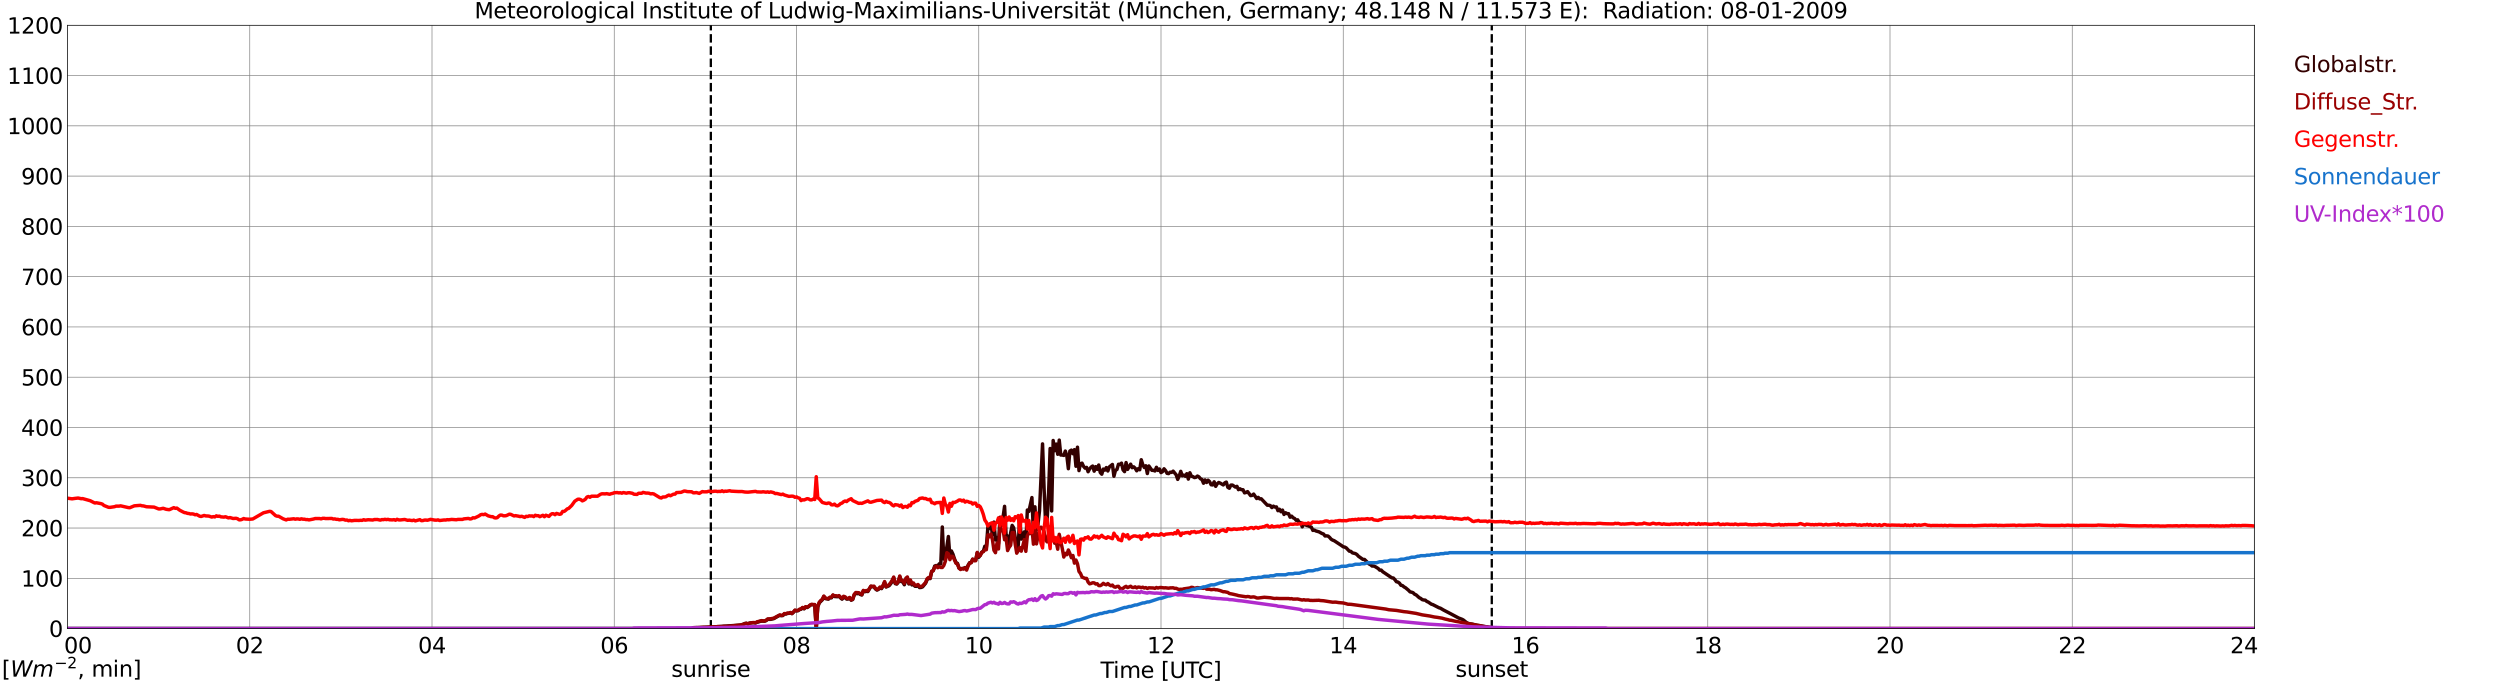 <?xml version="1.0" encoding="utf-8" standalone="no"?>
<!DOCTYPE svg PUBLIC "-//W3C//DTD SVG 1.1//EN"
  "http://www.w3.org/Graphics/SVG/1.1/DTD/svg11.dtd">
<svg xmlns:xlink="http://www.w3.org/1999/xlink" width="1085.4pt" height="296.64pt" viewBox="0 0 1085.4 296.64" xmlns="http://www.w3.org/2000/svg" version="1.1">
 <defs>
  <style type="text/css">*{stroke-linejoin: round; stroke-linecap: butt}</style>
 </defs>
 <g id="figure_1">
  <g id="patch_1">
   <path d="M 0 296.64 
L 1085.4 296.64 
L 1085.4 0 
L 0 0 
z
" style="fill: #ffffff"/>
  </g>
  <g id="axes_1">
   <g id="patch_2">
    <path d="M 29.306 272.909 
L 978.814 272.909 
L 978.814 10.976 
L 29.306 10.976 
z
" style="fill: #ffffff"/>
   </g>
   <g id="patch_3">
    <path d="M 978.814 272.909 
L 978.814 272.909 
L 978.814 10.976 
L 978.814 10.976 
z
" clip-path="url(#pd63d64bf20)" style="fill: #d3d3d3; opacity: 0.25; stroke: #d3d3d3; stroke-linejoin: miter"/>
   </g>
   <g id="matplotlib.axis_1">
    <g id="xtick_1">
     <g id="line2d_1">
      <path d="M 29.306 272.909 
L 29.306 10.976 
" clip-path="url(#pd63d64bf20)" style="fill: none; stroke: #808080; stroke-width: 0.3; stroke-linecap: square"/>
     </g>
     <g id="line2d_2"/>
     <g id="text_1">
      <!--    00 -->
      <g transform="translate(18.733 283.627) scale(0.095 -0.095)">
       <defs>
        <path id="DejaVuSans-20" transform="scale(0.016)"/>
        <path id="DejaVuSans-30" d="M 2034 4250 
Q 1547 4250 1301 3770 
Q 1056 3291 1056 2328 
Q 1056 1369 1301 889 
Q 1547 409 2034 409 
Q 2525 409 2770 889 
Q 3016 1369 3016 2328 
Q 3016 3291 2770 3770 
Q 2525 4250 2034 4250 
z
M 2034 4750 
Q 2819 4750 3233 4129 
Q 3647 3509 3647 2328 
Q 3647 1150 3233 529 
Q 2819 -91 2034 -91 
Q 1250 -91 836 529 
Q 422 1150 422 2328 
Q 422 3509 836 4129 
Q 1250 4750 2034 4750 
z
" transform="scale(0.016)"/>
       </defs>
       <use xlink:href="#DejaVuSans-20"/>
       <use xlink:href="#DejaVuSans-20" transform="translate(31.787 0)"/>
       <use xlink:href="#DejaVuSans-20" transform="translate(63.574 0)"/>
       <use xlink:href="#DejaVuSans-30" transform="translate(95.361 0)"/>
       <use xlink:href="#DejaVuSans-30" transform="translate(158.984 0)"/>
      </g>
     </g>
    </g>
    <g id="xtick_2">
     <g id="line2d_3">
      <path d="M 108.431 272.909 
L 108.431 10.976 
" clip-path="url(#pd63d64bf20)" style="fill: none; stroke: #808080; stroke-width: 0.3; stroke-linecap: square"/>
     </g>
     <g id="line2d_4"/>
     <g id="text_2">
      <!-- 02 -->
      <g transform="translate(102.387 283.627) scale(0.095 -0.095)">
       <defs>
        <path id="DejaVuSans-32" d="M 1228 531 
L 3431 531 
L 3431 0 
L 469 0 
L 469 531 
Q 828 903 1448 1529 
Q 2069 2156 2228 2338 
Q 2531 2678 2651 2914 
Q 2772 3150 2772 3378 
Q 2772 3750 2511 3984 
Q 2250 4219 1831 4219 
Q 1534 4219 1204 4116 
Q 875 4013 500 3803 
L 500 4441 
Q 881 4594 1212 4672 
Q 1544 4750 1819 4750 
Q 2544 4750 2975 4387 
Q 3406 4025 3406 3419 
Q 3406 3131 3298 2873 
Q 3191 2616 2906 2266 
Q 2828 2175 2409 1742 
Q 1991 1309 1228 531 
z
" transform="scale(0.016)"/>
       </defs>
       <use xlink:href="#DejaVuSans-30"/>
       <use xlink:href="#DejaVuSans-32" transform="translate(63.623 0)"/>
      </g>
     </g>
    </g>
    <g id="xtick_3">
     <g id="line2d_5">
      <path d="M 187.557 272.909 
L 187.557 10.976 
" clip-path="url(#pd63d64bf20)" style="fill: none; stroke: #808080; stroke-width: 0.3; stroke-linecap: square"/>
     </g>
     <g id="line2d_6"/>
     <g id="text_3">
      <!-- 04 -->
      <g transform="translate(181.513 283.627) scale(0.095 -0.095)">
       <defs>
        <path id="DejaVuSans-34" d="M 2419 4116 
L 825 1625 
L 2419 1625 
L 2419 4116 
z
M 2253 4666 
L 3047 4666 
L 3047 1625 
L 3713 1625 
L 3713 1100 
L 3047 1100 
L 3047 0 
L 2419 0 
L 2419 1100 
L 313 1100 
L 313 1709 
L 2253 4666 
z
" transform="scale(0.016)"/>
       </defs>
       <use xlink:href="#DejaVuSans-30"/>
       <use xlink:href="#DejaVuSans-34" transform="translate(63.623 0)"/>
      </g>
     </g>
    </g>
    <g id="xtick_4">
     <g id="line2d_7">
      <path d="M 266.683 272.909 
L 266.683 10.976 
" clip-path="url(#pd63d64bf20)" style="fill: none; stroke: #808080; stroke-width: 0.3; stroke-linecap: square"/>
     </g>
     <g id="line2d_8"/>
     <g id="text_4">
      <!-- 06 -->
      <g transform="translate(260.638 283.627) scale(0.095 -0.095)">
       <defs>
        <path id="DejaVuSans-36" d="M 2113 2584 
Q 1688 2584 1439 2293 
Q 1191 2003 1191 1497 
Q 1191 994 1439 701 
Q 1688 409 2113 409 
Q 2538 409 2786 701 
Q 3034 994 3034 1497 
Q 3034 2003 2786 2293 
Q 2538 2584 2113 2584 
z
M 3366 4563 
L 3366 3988 
Q 3128 4100 2886 4159 
Q 2644 4219 2406 4219 
Q 1781 4219 1451 3797 
Q 1122 3375 1075 2522 
Q 1259 2794 1537 2939 
Q 1816 3084 2150 3084 
Q 2853 3084 3261 2657 
Q 3669 2231 3669 1497 
Q 3669 778 3244 343 
Q 2819 -91 2113 -91 
Q 1303 -91 875 529 
Q 447 1150 447 2328 
Q 447 3434 972 4092 
Q 1497 4750 2381 4750 
Q 2619 4750 2861 4703 
Q 3103 4656 3366 4563 
z
" transform="scale(0.016)"/>
       </defs>
       <use xlink:href="#DejaVuSans-30"/>
       <use xlink:href="#DejaVuSans-36" transform="translate(63.623 0)"/>
      </g>
     </g>
    </g>
    <g id="xtick_5">
     <g id="line2d_9">
      <path d="M 345.808 272.909 
L 345.808 10.976 
" clip-path="url(#pd63d64bf20)" style="fill: none; stroke: #808080; stroke-width: 0.3; stroke-linecap: square"/>
     </g>
     <g id="line2d_10"/>
     <g id="text_5">
      <!-- 08 -->
      <g transform="translate(339.764 283.627) scale(0.095 -0.095)">
       <defs>
        <path id="DejaVuSans-38" d="M 2034 2216 
Q 1584 2216 1326 1975 
Q 1069 1734 1069 1313 
Q 1069 891 1326 650 
Q 1584 409 2034 409 
Q 2484 409 2743 651 
Q 3003 894 3003 1313 
Q 3003 1734 2745 1975 
Q 2488 2216 2034 2216 
z
M 1403 2484 
Q 997 2584 770 2862 
Q 544 3141 544 3541 
Q 544 4100 942 4425 
Q 1341 4750 2034 4750 
Q 2731 4750 3128 4425 
Q 3525 4100 3525 3541 
Q 3525 3141 3298 2862 
Q 3072 2584 2669 2484 
Q 3125 2378 3379 2068 
Q 3634 1759 3634 1313 
Q 3634 634 3220 271 
Q 2806 -91 2034 -91 
Q 1263 -91 848 271 
Q 434 634 434 1313 
Q 434 1759 690 2068 
Q 947 2378 1403 2484 
z
M 1172 3481 
Q 1172 3119 1398 2916 
Q 1625 2713 2034 2713 
Q 2441 2713 2670 2916 
Q 2900 3119 2900 3481 
Q 2900 3844 2670 4047 
Q 2441 4250 2034 4250 
Q 1625 4250 1398 4047 
Q 1172 3844 1172 3481 
z
" transform="scale(0.016)"/>
       </defs>
       <use xlink:href="#DejaVuSans-30"/>
       <use xlink:href="#DejaVuSans-38" transform="translate(63.623 0)"/>
      </g>
     </g>
    </g>
    <g id="xtick_6">
     <g id="line2d_11">
      <path d="M 424.934 272.909 
L 424.934 10.976 
" clip-path="url(#pd63d64bf20)" style="fill: none; stroke: #808080; stroke-width: 0.3; stroke-linecap: square"/>
     </g>
     <g id="line2d_12"/>
     <g id="text_6">
      <!-- 10 -->
      <g transform="translate(418.89 283.627) scale(0.095 -0.095)">
       <defs>
        <path id="DejaVuSans-31" d="M 794 531 
L 1825 531 
L 1825 4091 
L 703 3866 
L 703 4441 
L 1819 4666 
L 2450 4666 
L 2450 531 
L 3481 531 
L 3481 0 
L 794 0 
L 794 531 
z
" transform="scale(0.016)"/>
       </defs>
       <use xlink:href="#DejaVuSans-31"/>
       <use xlink:href="#DejaVuSans-30" transform="translate(63.623 0)"/>
      </g>
     </g>
    </g>
    <g id="xtick_7">
     <g id="line2d_13">
      <path d="M 504.06 272.909 
L 504.06 10.976 
" clip-path="url(#pd63d64bf20)" style="fill: none; stroke: #808080; stroke-width: 0.3; stroke-linecap: square"/>
     </g>
     <g id="line2d_14"/>
     <g id="text_7">
      <!-- 12 -->
      <g transform="translate(498.015 283.627) scale(0.095 -0.095)">
       <use xlink:href="#DejaVuSans-31"/>
       <use xlink:href="#DejaVuSans-32" transform="translate(63.623 0)"/>
      </g>
     </g>
    </g>
    <g id="xtick_8">
     <g id="line2d_15">
      <path d="M 583.185 272.909 
L 583.185 10.976 
" clip-path="url(#pd63d64bf20)" style="fill: none; stroke: #808080; stroke-width: 0.3; stroke-linecap: square"/>
     </g>
     <g id="line2d_16"/>
     <g id="text_8">
      <!-- 14 -->
      <g transform="translate(577.141 283.627) scale(0.095 -0.095)">
       <use xlink:href="#DejaVuSans-31"/>
       <use xlink:href="#DejaVuSans-34" transform="translate(63.623 0)"/>
      </g>
     </g>
    </g>
    <g id="xtick_9">
     <g id="line2d_17">
      <path d="M 662.311 272.909 
L 662.311 10.976 
" clip-path="url(#pd63d64bf20)" style="fill: none; stroke: #808080; stroke-width: 0.3; stroke-linecap: square"/>
     </g>
     <g id="line2d_18"/>
     <g id="text_9">
      <!-- 16 -->
      <g transform="translate(656.267 283.627) scale(0.095 -0.095)">
       <use xlink:href="#DejaVuSans-31"/>
       <use xlink:href="#DejaVuSans-36" transform="translate(63.623 0)"/>
      </g>
     </g>
    </g>
    <g id="xtick_10">
     <g id="line2d_19">
      <path d="M 741.437 272.909 
L 741.437 10.976 
" clip-path="url(#pd63d64bf20)" style="fill: none; stroke: #808080; stroke-width: 0.3; stroke-linecap: square"/>
     </g>
     <g id="line2d_20"/>
     <g id="text_10">
      <!-- 18 -->
      <g transform="translate(735.392 283.627) scale(0.095 -0.095)">
       <use xlink:href="#DejaVuSans-31"/>
       <use xlink:href="#DejaVuSans-38" transform="translate(63.623 0)"/>
      </g>
     </g>
    </g>
    <g id="xtick_11">
     <g id="line2d_21">
      <path d="M 820.562 272.909 
L 820.562 10.976 
" clip-path="url(#pd63d64bf20)" style="fill: none; stroke: #808080; stroke-width: 0.3; stroke-linecap: square"/>
     </g>
     <g id="line2d_22"/>
     <g id="text_11">
      <!-- 20 -->
      <g transform="translate(814.518 283.627) scale(0.095 -0.095)">
       <use xlink:href="#DejaVuSans-32"/>
       <use xlink:href="#DejaVuSans-30" transform="translate(63.623 0)"/>
      </g>
     </g>
    </g>
    <g id="xtick_12">
     <g id="line2d_23">
      <path d="M 899.688 272.909 
L 899.688 10.976 
" clip-path="url(#pd63d64bf20)" style="fill: none; stroke: #808080; stroke-width: 0.3; stroke-linecap: square"/>
     </g>
     <g id="line2d_24"/>
     <g id="text_12">
      <!-- 22 -->
      <g transform="translate(893.644 283.627) scale(0.095 -0.095)">
       <use xlink:href="#DejaVuSans-32"/>
       <use xlink:href="#DejaVuSans-32" transform="translate(63.623 0)"/>
      </g>
     </g>
    </g>
    <g id="xtick_13">
     <g id="line2d_25">
      <path d="M 978.814 272.909 
L 978.814 10.976 
" clip-path="url(#pd63d64bf20)" style="fill: none; stroke: #808080; stroke-width: 0.3; stroke-linecap: square"/>
     </g>
     <g id="line2d_26"/>
     <g id="text_13">
      <!-- 24    -->
      <g transform="translate(968.241 283.627) scale(0.095 -0.095)">
       <use xlink:href="#DejaVuSans-32"/>
       <use xlink:href="#DejaVuSans-34" transform="translate(63.623 0)"/>
       <use xlink:href="#DejaVuSans-20" transform="translate(127.246 0)"/>
       <use xlink:href="#DejaVuSans-20" transform="translate(159.033 0)"/>
       <use xlink:href="#DejaVuSans-20" transform="translate(190.82 0)"/>
      </g>
     </g>
    </g>
    <g id="text_14">
     <!-- Time [UTC] -->
     <g transform="translate(477.806 294.322) scale(0.095 -0.095)">
      <defs>
       <path id="DejaVuSans-54" d="M -19 4666 
L 3928 4666 
L 3928 4134 
L 2272 4134 
L 2272 0 
L 1638 0 
L 1638 4134 
L -19 4134 
L -19 4666 
z
" transform="scale(0.016)"/>
       <path id="DejaVuSans-69" d="M 603 3500 
L 1178 3500 
L 1178 0 
L 603 0 
L 603 3500 
z
M 603 4863 
L 1178 4863 
L 1178 4134 
L 603 4134 
L 603 4863 
z
" transform="scale(0.016)"/>
       <path id="DejaVuSans-6d" d="M 3328 2828 
Q 3544 3216 3844 3400 
Q 4144 3584 4550 3584 
Q 5097 3584 5394 3201 
Q 5691 2819 5691 2113 
L 5691 0 
L 5113 0 
L 5113 2094 
Q 5113 2597 4934 2840 
Q 4756 3084 4391 3084 
Q 3944 3084 3684 2787 
Q 3425 2491 3425 1978 
L 3425 0 
L 2847 0 
L 2847 2094 
Q 2847 2600 2669 2842 
Q 2491 3084 2119 3084 
Q 1678 3084 1418 2786 
Q 1159 2488 1159 1978 
L 1159 0 
L 581 0 
L 581 3500 
L 1159 3500 
L 1159 2956 
Q 1356 3278 1631 3431 
Q 1906 3584 2284 3584 
Q 2666 3584 2933 3390 
Q 3200 3197 3328 2828 
z
" transform="scale(0.016)"/>
       <path id="DejaVuSans-65" d="M 3597 1894 
L 3597 1613 
L 953 1613 
Q 991 1019 1311 708 
Q 1631 397 2203 397 
Q 2534 397 2845 478 
Q 3156 559 3463 722 
L 3463 178 
Q 3153 47 2828 -22 
Q 2503 -91 2169 -91 
Q 1331 -91 842 396 
Q 353 884 353 1716 
Q 353 2575 817 3079 
Q 1281 3584 2069 3584 
Q 2775 3584 3186 3129 
Q 3597 2675 3597 1894 
z
M 3022 2063 
Q 3016 2534 2758 2815 
Q 2500 3097 2075 3097 
Q 1594 3097 1305 2825 
Q 1016 2553 972 2059 
L 3022 2063 
z
" transform="scale(0.016)"/>
       <path id="DejaVuSans-5b" d="M 550 4863 
L 1875 4863 
L 1875 4416 
L 1125 4416 
L 1125 -397 
L 1875 -397 
L 1875 -844 
L 550 -844 
L 550 4863 
z
" transform="scale(0.016)"/>
       <path id="DejaVuSans-55" d="M 556 4666 
L 1191 4666 
L 1191 1831 
Q 1191 1081 1462 751 
Q 1734 422 2344 422 
Q 2950 422 3222 751 
Q 3494 1081 3494 1831 
L 3494 4666 
L 4128 4666 
L 4128 1753 
Q 4128 841 3676 375 
Q 3225 -91 2344 -91 
Q 1459 -91 1007 375 
Q 556 841 556 1753 
L 556 4666 
z
" transform="scale(0.016)"/>
       <path id="DejaVuSans-43" d="M 4122 4306 
L 4122 3641 
Q 3803 3938 3442 4084 
Q 3081 4231 2675 4231 
Q 1875 4231 1450 3742 
Q 1025 3253 1025 2328 
Q 1025 1406 1450 917 
Q 1875 428 2675 428 
Q 3081 428 3442 575 
Q 3803 722 4122 1019 
L 4122 359 
Q 3791 134 3420 21 
Q 3050 -91 2638 -91 
Q 1578 -91 968 557 
Q 359 1206 359 2328 
Q 359 3453 968 4101 
Q 1578 4750 2638 4750 
Q 3056 4750 3426 4639 
Q 3797 4528 4122 4306 
z
" transform="scale(0.016)"/>
       <path id="DejaVuSans-5d" d="M 1947 4863 
L 1947 -844 
L 622 -844 
L 622 -397 
L 1369 -397 
L 1369 4416 
L 622 4416 
L 622 4863 
L 1947 4863 
z
" transform="scale(0.016)"/>
      </defs>
      <use xlink:href="#DejaVuSans-54"/>
      <use xlink:href="#DejaVuSans-69" transform="translate(57.959 0)"/>
      <use xlink:href="#DejaVuSans-6d" transform="translate(85.742 0)"/>
      <use xlink:href="#DejaVuSans-65" transform="translate(183.154 0)"/>
      <use xlink:href="#DejaVuSans-20" transform="translate(244.678 0)"/>
      <use xlink:href="#DejaVuSans-5b" transform="translate(276.465 0)"/>
      <use xlink:href="#DejaVuSans-55" transform="translate(315.479 0)"/>
      <use xlink:href="#DejaVuSans-54" transform="translate(388.672 0)"/>
      <use xlink:href="#DejaVuSans-43" transform="translate(443.881 0)"/>
      <use xlink:href="#DejaVuSans-5d" transform="translate(513.705 0)"/>
     </g>
    </g>
   </g>
   <g id="matplotlib.axis_2">
    <g id="ytick_1">
     <g id="line2d_27">
      <path d="M 29.306 272.909 
L 978.814 272.909 
" clip-path="url(#pd63d64bf20)" style="fill: none; stroke: #808080; stroke-width: 0.3; stroke-linecap: square"/>
     </g>
     <g id="line2d_28"/>
     <g id="text_15">
      <!-- 0 -->
      <g transform="translate(21.261 276.518) scale(0.095 -0.095)">
       <use xlink:href="#DejaVuSans-30"/>
      </g>
     </g>
    </g>
    <g id="ytick_2">
     <g id="line2d_29">
      <path d="M 29.306 251.081 
L 978.814 251.081 
" clip-path="url(#pd63d64bf20)" style="fill: none; stroke: #808080; stroke-width: 0.3; stroke-linecap: square"/>
     </g>
     <g id="line2d_30"/>
     <g id="text_16">
      <!-- 100 -->
      <g transform="translate(9.173 254.69) scale(0.095 -0.095)">
       <use xlink:href="#DejaVuSans-31"/>
       <use xlink:href="#DejaVuSans-30" transform="translate(63.623 0)"/>
       <use xlink:href="#DejaVuSans-30" transform="translate(127.246 0)"/>
      </g>
     </g>
    </g>
    <g id="ytick_3">
     <g id="line2d_31">
      <path d="M 29.306 229.253 
L 978.814 229.253 
" clip-path="url(#pd63d64bf20)" style="fill: none; stroke: #808080; stroke-width: 0.3; stroke-linecap: square"/>
     </g>
     <g id="line2d_32"/>
     <g id="text_17">
      <!-- 200 -->
      <g transform="translate(9.173 232.863) scale(0.095 -0.095)">
       <use xlink:href="#DejaVuSans-32"/>
       <use xlink:href="#DejaVuSans-30" transform="translate(63.623 0)"/>
       <use xlink:href="#DejaVuSans-30" transform="translate(127.246 0)"/>
      </g>
     </g>
    </g>
    <g id="ytick_4">
     <g id="line2d_33">
      <path d="M 29.306 207.426 
L 978.814 207.426 
" clip-path="url(#pd63d64bf20)" style="fill: none; stroke: #808080; stroke-width: 0.3; stroke-linecap: square"/>
     </g>
     <g id="line2d_34"/>
     <g id="text_18">
      <!-- 300 -->
      <g transform="translate(9.173 211.035) scale(0.095 -0.095)">
       <defs>
        <path id="DejaVuSans-33" d="M 2597 2516 
Q 3050 2419 3304 2112 
Q 3559 1806 3559 1356 
Q 3559 666 3084 287 
Q 2609 -91 1734 -91 
Q 1441 -91 1130 -33 
Q 819 25 488 141 
L 488 750 
Q 750 597 1062 519 
Q 1375 441 1716 441 
Q 2309 441 2620 675 
Q 2931 909 2931 1356 
Q 2931 1769 2642 2001 
Q 2353 2234 1838 2234 
L 1294 2234 
L 1294 2753 
L 1863 2753 
Q 2328 2753 2575 2939 
Q 2822 3125 2822 3475 
Q 2822 3834 2567 4026 
Q 2313 4219 1838 4219 
Q 1578 4219 1281 4162 
Q 984 4106 628 3988 
L 628 4550 
Q 988 4650 1302 4700 
Q 1616 4750 1894 4750 
Q 2613 4750 3031 4423 
Q 3450 4097 3450 3541 
Q 3450 3153 3228 2886 
Q 3006 2619 2597 2516 
z
" transform="scale(0.016)"/>
       </defs>
       <use xlink:href="#DejaVuSans-33"/>
       <use xlink:href="#DejaVuSans-30" transform="translate(63.623 0)"/>
       <use xlink:href="#DejaVuSans-30" transform="translate(127.246 0)"/>
      </g>
     </g>
    </g>
    <g id="ytick_5">
     <g id="line2d_35">
      <path d="M 29.306 185.598 
L 978.814 185.598 
" clip-path="url(#pd63d64bf20)" style="fill: none; stroke: #808080; stroke-width: 0.3; stroke-linecap: square"/>
     </g>
     <g id="line2d_36"/>
     <g id="text_19">
      <!-- 400 -->
      <g transform="translate(9.173 189.207) scale(0.095 -0.095)">
       <use xlink:href="#DejaVuSans-34"/>
       <use xlink:href="#DejaVuSans-30" transform="translate(63.623 0)"/>
       <use xlink:href="#DejaVuSans-30" transform="translate(127.246 0)"/>
      </g>
     </g>
    </g>
    <g id="ytick_6">
     <g id="line2d_37">
      <path d="M 29.306 163.77 
L 978.814 163.77 
" clip-path="url(#pd63d64bf20)" style="fill: none; stroke: #808080; stroke-width: 0.3; stroke-linecap: square"/>
     </g>
     <g id="line2d_38"/>
     <g id="text_20">
      <!-- 500 -->
      <g transform="translate(9.173 167.379) scale(0.095 -0.095)">
       <defs>
        <path id="DejaVuSans-35" d="M 691 4666 
L 3169 4666 
L 3169 4134 
L 1269 4134 
L 1269 2991 
Q 1406 3038 1543 3061 
Q 1681 3084 1819 3084 
Q 2600 3084 3056 2656 
Q 3513 2228 3513 1497 
Q 3513 744 3044 326 
Q 2575 -91 1722 -91 
Q 1428 -91 1123 -41 
Q 819 9 494 109 
L 494 744 
Q 775 591 1075 516 
Q 1375 441 1709 441 
Q 2250 441 2565 725 
Q 2881 1009 2881 1497 
Q 2881 1984 2565 2268 
Q 2250 2553 1709 2553 
Q 1456 2553 1204 2497 
Q 953 2441 691 2322 
L 691 4666 
z
" transform="scale(0.016)"/>
       </defs>
       <use xlink:href="#DejaVuSans-35"/>
       <use xlink:href="#DejaVuSans-30" transform="translate(63.623 0)"/>
       <use xlink:href="#DejaVuSans-30" transform="translate(127.246 0)"/>
      </g>
     </g>
    </g>
    <g id="ytick_7">
     <g id="line2d_39">
      <path d="M 29.306 141.942 
L 978.814 141.942 
" clip-path="url(#pd63d64bf20)" style="fill: none; stroke: #808080; stroke-width: 0.3; stroke-linecap: square"/>
     </g>
     <g id="line2d_40"/>
     <g id="text_21">
      <!-- 600 -->
      <g transform="translate(9.173 145.551) scale(0.095 -0.095)">
       <use xlink:href="#DejaVuSans-36"/>
       <use xlink:href="#DejaVuSans-30" transform="translate(63.623 0)"/>
       <use xlink:href="#DejaVuSans-30" transform="translate(127.246 0)"/>
      </g>
     </g>
    </g>
    <g id="ytick_8">
     <g id="line2d_41">
      <path d="M 29.306 120.114 
L 978.814 120.114 
" clip-path="url(#pd63d64bf20)" style="fill: none; stroke: #808080; stroke-width: 0.3; stroke-linecap: square"/>
     </g>
     <g id="line2d_42"/>
     <g id="text_22">
      <!-- 700 -->
      <g transform="translate(9.173 123.724) scale(0.095 -0.095)">
       <defs>
        <path id="DejaVuSans-37" d="M 525 4666 
L 3525 4666 
L 3525 4397 
L 1831 0 
L 1172 0 
L 2766 4134 
L 525 4134 
L 525 4666 
z
" transform="scale(0.016)"/>
       </defs>
       <use xlink:href="#DejaVuSans-37"/>
       <use xlink:href="#DejaVuSans-30" transform="translate(63.623 0)"/>
       <use xlink:href="#DejaVuSans-30" transform="translate(127.246 0)"/>
      </g>
     </g>
    </g>
    <g id="ytick_9">
     <g id="line2d_43">
      <path d="M 29.306 98.287 
L 978.814 98.287 
" clip-path="url(#pd63d64bf20)" style="fill: none; stroke: #808080; stroke-width: 0.3; stroke-linecap: square"/>
     </g>
     <g id="line2d_44"/>
     <g id="text_23">
      <!-- 800 -->
      <g transform="translate(9.173 101.896) scale(0.095 -0.095)">
       <use xlink:href="#DejaVuSans-38"/>
       <use xlink:href="#DejaVuSans-30" transform="translate(63.623 0)"/>
       <use xlink:href="#DejaVuSans-30" transform="translate(127.246 0)"/>
      </g>
     </g>
    </g>
    <g id="ytick_10">
     <g id="line2d_45">
      <path d="M 29.306 76.459 
L 978.814 76.459 
" clip-path="url(#pd63d64bf20)" style="fill: none; stroke: #808080; stroke-width: 0.3; stroke-linecap: square"/>
     </g>
     <g id="line2d_46"/>
     <g id="text_24">
      <!-- 900 -->
      <g transform="translate(9.173 80.068) scale(0.095 -0.095)">
       <defs>
        <path id="DejaVuSans-39" d="M 703 97 
L 703 672 
Q 941 559 1184 500 
Q 1428 441 1663 441 
Q 2288 441 2617 861 
Q 2947 1281 2994 2138 
Q 2813 1869 2534 1725 
Q 2256 1581 1919 1581 
Q 1219 1581 811 2004 
Q 403 2428 403 3163 
Q 403 3881 828 4315 
Q 1253 4750 1959 4750 
Q 2769 4750 3195 4129 
Q 3622 3509 3622 2328 
Q 3622 1225 3098 567 
Q 2575 -91 1691 -91 
Q 1453 -91 1209 -44 
Q 966 3 703 97 
z
M 1959 2075 
Q 2384 2075 2632 2365 
Q 2881 2656 2881 3163 
Q 2881 3666 2632 3958 
Q 2384 4250 1959 4250 
Q 1534 4250 1286 3958 
Q 1038 3666 1038 3163 
Q 1038 2656 1286 2365 
Q 1534 2075 1959 2075 
z
" transform="scale(0.016)"/>
       </defs>
       <use xlink:href="#DejaVuSans-39"/>
       <use xlink:href="#DejaVuSans-30" transform="translate(63.623 0)"/>
       <use xlink:href="#DejaVuSans-30" transform="translate(127.246 0)"/>
      </g>
     </g>
    </g>
    <g id="ytick_11">
     <g id="line2d_47">
      <path d="M 29.306 54.631 
L 978.814 54.631 
" clip-path="url(#pd63d64bf20)" style="fill: none; stroke: #808080; stroke-width: 0.3; stroke-linecap: square"/>
     </g>
     <g id="line2d_48"/>
     <g id="text_25">
      <!-- 1000 -->
      <g transform="translate(3.128 58.24) scale(0.095 -0.095)">
       <use xlink:href="#DejaVuSans-31"/>
       <use xlink:href="#DejaVuSans-30" transform="translate(63.623 0)"/>
       <use xlink:href="#DejaVuSans-30" transform="translate(127.246 0)"/>
       <use xlink:href="#DejaVuSans-30" transform="translate(190.869 0)"/>
      </g>
     </g>
    </g>
    <g id="ytick_12">
     <g id="line2d_49">
      <path d="M 29.306 32.803 
L 978.814 32.803 
" clip-path="url(#pd63d64bf20)" style="fill: none; stroke: #808080; stroke-width: 0.3; stroke-linecap: square"/>
     </g>
     <g id="line2d_50"/>
     <g id="text_26">
      <!-- 1100 -->
      <g transform="translate(3.128 36.413) scale(0.095 -0.095)">
       <use xlink:href="#DejaVuSans-31"/>
       <use xlink:href="#DejaVuSans-31" transform="translate(63.623 0)"/>
       <use xlink:href="#DejaVuSans-30" transform="translate(127.246 0)"/>
       <use xlink:href="#DejaVuSans-30" transform="translate(190.869 0)"/>
      </g>
     </g>
    </g>
    <g id="ytick_13">
     <g id="line2d_51">
      <path d="M 29.306 10.976 
L 978.814 10.976 
" clip-path="url(#pd63d64bf20)" style="fill: none; stroke: #808080; stroke-width: 0.3; stroke-linecap: square"/>
     </g>
     <g id="line2d_52"/>
     <g id="text_27">
      <!-- 1200 -->
      <g transform="translate(3.128 14.585) scale(0.095 -0.095)">
       <use xlink:href="#DejaVuSans-31"/>
       <use xlink:href="#DejaVuSans-32" transform="translate(63.623 0)"/>
       <use xlink:href="#DejaVuSans-30" transform="translate(127.246 0)"/>
       <use xlink:href="#DejaVuSans-30" transform="translate(190.869 0)"/>
      </g>
     </g>
    </g>
   </g>
   <g id="line2d_53">
    <path d="M 308.619 272.909 
L 308.619 10.976 
" clip-path="url(#pd63d64bf20)" style="fill: none; stroke-dasharray: 3.7,1.6; stroke-dashoffset: 0; stroke: #000000"/>
   </g>
   <g id="line2d_54">
    <path d="M 647.673 272.909 
L 647.673 10.976 
" clip-path="url(#pd63d64bf20)" style="fill: none; stroke-dasharray: 3.7,1.6; stroke-dashoffset: 0; stroke: #000000"/>
   </g>
   <g id="line2d_55">
    <path d="M 29.306 272.909 
L 300.311 272.909 
L 300.971 272.529 
L 303.608 272.446 
L 307.564 272.282 
L 308.883 272.241 
L 310.202 272.16 
L 321.411 271.381 
L 322.73 271.012 
L 323.39 270.685 
L 324.049 270.604 
L 324.708 270.848 
L 325.368 270.521 
L 326.686 270.357 
L 327.346 270.357 
L 328.005 270.482 
L 328.665 270.152 
L 329.324 270.03 
L 329.983 269.785 
L 330.643 269.661 
L 331.961 269.702 
L 332.621 269.456 
L 333.28 268.884 
L 334.599 268.884 
L 335.918 268.596 
L 337.896 267.45 
L 338.555 267.164 
L 339.215 267.327 
L 339.874 267.244 
L 340.533 266.548 
L 341.193 266.59 
L 341.852 266.345 
L 342.512 266.262 
L 343.171 266.018 
L 343.83 266.426 
L 344.49 265.813 
L 345.149 264.992 
L 345.808 265.239 
L 346.468 265.158 
L 347.127 264.664 
L 347.787 264.501 
L 348.446 263.887 
L 349.105 264.337 
L 349.765 263.56 
L 350.424 263.765 
L 351.083 263.355 
L 351.743 262.781 
L 352.402 262.495 
L 353.721 262.658 
L 354.38 272.909 
L 355.04 263.532 
L 355.699 261.729 
L 357.018 260.419 
L 357.677 258.985 
L 358.337 259.886 
L 359.655 260.131 
L 360.315 259.517 
L 360.974 259.559 
L 361.634 258.452 
L 362.293 258.985 
L 363.612 259.068 
L 364.271 258.863 
L 364.93 259.598 
L 365.59 260.131 
L 366.249 259.312 
L 366.909 259.517 
L 367.568 260.092 
L 368.227 260.092 
L 368.887 259.598 
L 369.546 260.583 
L 370.206 260.295 
L 370.865 258.33 
L 371.524 257.592 
L 372.184 257.756 
L 372.843 257.634 
L 373.502 258.083 
L 374.162 258.33 
L 374.821 256.569 
L 375.481 256.896 
L 376.14 256.732 
L 376.799 256.815 
L 378.118 254.563 
L 378.777 254.726 
L 379.437 254.768 
L 380.096 255.709 
L 380.756 256.2 
L 381.415 255.872 
L 382.074 255.217 
L 382.734 255.545 
L 383.393 254.357 
L 384.053 252.76 
L 384.712 254.849 
L 386.031 254.274 
L 386.69 253.456 
L 387.349 252.432 
L 388.009 250.959 
L 388.668 253.375 
L 389.328 253.578 
L 389.987 252.801 
L 390.646 250.385 
L 391.306 252.474 
L 391.965 252.679 
L 392.624 253.866 
L 393.284 251.858 
L 393.943 251.164 
L 394.603 253.539 
L 395.262 252.268 
L 395.921 253.947 
L 396.581 253.703 
L 397.24 254.521 
L 397.899 254.563 
L 398.559 254.274 
L 399.218 255.095 
L 399.878 255.054 
L 400.537 254.807 
L 401.856 253.211 
L 402.515 251.655 
L 403.175 251.081 
L 403.834 251.203 
L 404.493 248.215 
L 405.153 247.724 
L 405.812 245.757 
L 406.471 245.511 
L 407.131 245.716 
L 407.79 244.775 
L 408.45 244.856 
L 409.109 228.804 
L 409.768 242.728 
L 410.428 241.008 
L 411.087 237.404 
L 411.746 232.94 
L 412.406 241.621 
L 413.065 239.205 
L 413.725 240.597 
L 414.384 242.603 
L 415.043 244.201 
L 415.703 244.611 
L 416.362 246.617 
L 417.022 246.945 
L 418.34 246.739 
L 419 246.412 
L 419.659 246.822 
L 420.318 245.388 
L 420.978 244.284 
L 421.637 244.242 
L 422.297 242.808 
L 422.956 243.26 
L 423.615 243.136 
L 424.275 240.023 
L 424.934 241.948 
L 425.593 241.047 
L 426.253 239.696 
L 426.912 239.368 
L 427.572 237.157 
L 428.231 237.567 
L 428.89 228.926 
L 429.55 229.458 
L 430.209 227.287 
L 430.869 232.119 
L 431.528 226.673 
L 432.187 234.455 
L 432.847 233.39 
L 433.506 236.011 
L 434.165 224.584 
L 434.825 228.107 
L 435.484 224.504 
L 436.144 219.835 
L 436.803 232.161 
L 437.462 232.776 
L 438.122 236.011 
L 438.781 231.384 
L 439.44 228.107 
L 440.1 229.17 
L 441.419 237.607 
L 442.078 236.871 
L 442.737 224.257 
L 443.397 234.044 
L 444.056 233.595 
L 444.716 230.932 
L 445.375 235.684 
L 446.034 221.432 
L 446.694 222.046 
L 448.012 216.026 
L 448.672 231.342 
L 449.331 220.04 
L 449.991 230.072 
L 450.65 227.616 
L 451.309 221.799 
L 452.628 192.725 
L 453.287 211.809 
L 453.947 227.001 
L 454.606 225.935 
L 455.266 213.856 
L 455.925 194.73 
L 456.584 221.841 
L 457.244 191.249 
L 457.903 195.671 
L 458.563 192.805 
L 459.222 197.228 
L 459.881 191.085 
L 460.541 197.555 
L 461.2 197.555 
L 461.859 197.719 
L 462.519 195.835 
L 463.178 197.843 
L 463.838 203.494 
L 464.497 195.835 
L 465.156 195.427 
L 465.816 196.983 
L 466.475 195.222 
L 467.134 202.429 
L 467.794 194.156 
L 468.453 204.313 
L 469.113 201.364 
L 469.772 201.078 
L 470.431 202.471 
L 471.091 203.248 
L 471.75 202.92 
L 472.409 204.804 
L 473.069 203.575 
L 473.728 202.798 
L 474.388 202.348 
L 475.047 204.56 
L 475.706 202.593 
L 476.366 203.78 
L 477.025 201.897 
L 477.685 205.131 
L 478.344 205.869 
L 479.003 203.658 
L 479.663 204.108 
L 480.322 203.003 
L 480.981 204.477 
L 481.641 202.715 
L 482.96 201.652 
L 483.619 206.771 
L 484.278 204.232 
L 484.938 203.822 
L 485.597 201.569 
L 486.256 201.611 
L 486.916 201.078 
L 487.575 203.985 
L 488.235 204.763 
L 488.894 200.831 
L 489.553 203.78 
L 490.872 201.528 
L 491.532 203.043 
L 492.191 202.676 
L 492.85 203.289 
L 493.51 204.396 
L 494.169 203.494 
L 494.828 203.944 
L 495.488 199.605 
L 496.147 201.733 
L 496.807 202.962 
L 497.466 202.224 
L 498.125 205.583 
L 498.785 202.307 
L 500.103 204.191 
L 500.763 204.191 
L 501.422 204.477 
L 502.082 202.879 
L 502.741 204.232 
L 503.4 203.617 
L 504.06 205.173 
L 504.719 204.763 
L 505.379 203.536 
L 506.038 204.313 
L 506.697 205.5 
L 507.357 205.623 
L 508.016 205.009 
L 508.675 205.092 
L 509.335 204.56 
L 510.654 206.155 
L 511.313 208.122 
L 511.972 206.648 
L 512.632 204.64 
L 513.291 206.566 
L 513.95 206.28 
L 514.61 206.771 
L 515.269 205.664 
L 515.929 208 
L 516.588 205.256 
L 517.247 206.729 
L 517.907 206.934 
L 518.566 207.343 
L 519.226 207.22 
L 519.885 206.688 
L 520.544 207.057 
L 521.204 207.875 
L 521.863 208.203 
L 522.522 209.8 
L 523.182 208.368 
L 523.841 209.473 
L 524.501 208.491 
L 525.16 209.104 
L 525.819 210.455 
L 526.479 210.538 
L 527.138 209.187 
L 527.797 211.152 
L 528.457 210.047 
L 529.116 209.473 
L 529.776 209.759 
L 531.094 210.538 
L 531.754 209.637 
L 532.413 209.309 
L 533.073 211.562 
L 533.732 211.972 
L 534.391 210.619 
L 535.051 210.58 
L 536.369 211.479 
L 537.029 211.152 
L 537.688 212.586 
L 538.348 212.217 
L 539.007 212.627 
L 539.666 212.627 
L 540.326 213.978 
L 540.985 213.815 
L 541.644 213.446 
L 542.963 215.166 
L 543.623 215.083 
L 544.282 214.511 
L 545.601 216.436 
L 546.26 215.943 
L 546.919 216.6 
L 547.579 216.558 
L 550.216 219.343 
L 550.876 219.343 
L 551.535 219.507 
L 552.195 220.367 
L 552.854 219.752 
L 553.513 220.162 
L 554.173 220.079 
L 554.832 221.718 
L 555.491 221.103 
L 556.151 222.168 
L 556.81 221.472 
L 557.47 223.355 
L 558.129 222.62 
L 558.788 222.987 
L 559.448 223.028 
L 560.107 224.543 
L 560.766 224.093 
L 561.426 224.79 
L 562.085 225.117 
L 562.745 225.896 
L 563.404 225.691 
L 564.063 226.837 
L 564.723 226.92 
L 565.382 228.721 
L 566.042 227.45 
L 567.36 228.147 
L 568.02 228.31 
L 569.338 228.884 
L 569.998 230.277 
L 570.657 230.155 
L 571.317 230.524 
L 572.635 230.89 
L 573.954 231.628 
L 574.613 231.833 
L 575.273 232.693 
L 575.932 232.652 
L 576.592 232.735 
L 577.251 233.307 
L 577.91 234.086 
L 578.57 234.494 
L 579.229 234.741 
L 582.526 236.91 
L 583.185 237.404 
L 583.845 237.526 
L 584.504 237.895 
L 585.823 239.288 
L 586.482 239.368 
L 587.142 240.023 
L 588.46 240.351 
L 589.12 240.761 
L 589.779 241.499 
L 591.757 242.891 
L 592.417 242.891 
L 594.395 244.856 
L 595.054 245.183 
L 595.714 245.757 
L 596.373 245.716 
L 597.032 246.004 
L 598.351 246.822 
L 599.011 247.519 
L 599.67 247.519 
L 600.329 248.215 
L 604.286 250.876 
L 604.945 250.959 
L 605.604 251.655 
L 606.264 252.554 
L 606.923 252.718 
L 607.582 253.17 
L 608.242 254.111 
L 608.901 254.235 
L 609.561 254.807 
L 610.22 255.176 
L 611.539 256.283 
L 612.198 256.979 
L 612.858 257.101 
L 613.517 257.348 
L 614.176 258.003 
L 614.836 258.289 
L 616.154 259.476 
L 616.814 259.803 
L 617.473 260.336 
L 618.133 260.5 
L 618.792 260.541 
L 619.451 261.115 
L 620.111 261.401 
L 621.429 262.303 
L 622.089 262.508 
L 624.726 263.859 
L 625.386 264.062 
L 626.705 264.841 
L 630.001 266.561 
L 633.298 268.323 
L 634.617 268.814 
L 635.276 269.141 
L 636.595 270.207 
L 637.255 270.575 
L 637.914 270.778 
L 639.233 270.984 
L 641.211 271.435 
L 642.53 271.638 
L 643.848 271.885 
L 647.145 272.418 
L 651.761 272.909 
L 978.154 272.909 
L 978.154 272.909 
" clip-path="url(#pd63d64bf20)" style="fill: none; stroke: #330000; stroke-width: 1.5; stroke-linecap: square"/>
   </g>
   <g id="line2d_56">
    <path d="M 29.306 272.909 
L 300.311 272.909 
L 300.971 272.503 
L 303.608 272.461 
L 304.927 272.376 
L 307.564 272.335 
L 308.224 272.208 
L 310.861 272.125 
L 311.521 272.04 
L 312.839 272.04 
L 313.499 272.04 
L 314.158 271.916 
L 315.477 271.957 
L 318.114 271.704 
L 320.752 271.453 
L 322.071 271.285 
L 324.049 270.613 
L 324.708 270.907 
L 325.368 270.571 
L 326.686 270.32 
L 327.346 270.279 
L 328.005 270.403 
L 328.665 269.984 
L 330.643 269.438 
L 331.302 269.565 
L 331.961 269.565 
L 332.621 269.27 
L 333.28 268.724 
L 334.599 268.641 
L 335.918 268.388 
L 338.555 266.961 
L 339.215 267.129 
L 339.874 267.087 
L 340.533 266.374 
L 341.193 266.459 
L 341.852 266.164 
L 342.512 266.205 
L 343.171 265.913 
L 343.83 266.332 
L 344.49 265.701 
L 345.149 264.905 
L 345.808 265.073 
L 346.468 264.988 
L 347.127 264.485 
L 347.787 264.317 
L 348.446 263.73 
L 349.105 264.149 
L 349.765 263.394 
L 350.424 263.562 
L 351.083 263.226 
L 351.743 262.639 
L 352.402 262.344 
L 353.062 262.471 
L 353.721 262.471 
L 354.38 272.909 
L 355.04 263.254 
L 355.699 261.449 
L 356.359 260.694 
L 357.018 260.19 
L 357.677 258.804 
L 358.337 259.603 
L 358.996 259.812 
L 359.655 259.854 
L 360.315 259.266 
L 360.974 259.308 
L 361.634 258.302 
L 362.293 258.679 
L 362.952 258.638 
L 363.612 258.804 
L 364.271 258.594 
L 364.93 259.266 
L 365.59 259.729 
L 366.249 258.889 
L 366.909 259.098 
L 367.568 259.812 
L 368.227 259.812 
L 368.887 259.393 
L 369.546 260.399 
L 370.206 260.107 
L 370.865 258.048 
L 371.524 257.252 
L 372.843 257.335 
L 374.162 258.092 
L 374.821 256.328 
L 375.481 256.621 
L 376.14 256.37 
L 376.799 256.538 
L 378.118 254.482 
L 378.777 254.565 
L 379.437 254.482 
L 380.096 255.447 
L 380.756 255.909 
L 381.415 255.573 
L 382.074 254.859 
L 382.734 255.237 
L 383.393 254.146 
L 384.053 252.509 
L 384.712 254.691 
L 386.031 253.81 
L 386.69 252.969 
L 387.349 251.921 
L 388.009 250.535 
L 388.668 253.054 
L 389.328 253.347 
L 389.987 252.509 
L 390.646 250.073 
L 391.306 252.089 
L 391.965 252.089 
L 392.624 253.264 
L 393.284 251.04 
L 393.943 250.494 
L 394.603 253.137 
L 395.262 251.795 
L 395.921 253.432 
L 396.581 253.096 
L 397.24 254.104 
L 397.899 254.104 
L 398.559 253.768 
L 399.218 254.606 
L 399.878 254.65 
L 400.537 254.355 
L 401.856 252.886 
L 402.515 251.249 
L 403.175 250.703 
L 403.834 250.954 
L 404.493 247.975 
L 405.153 247.807 
L 405.812 246.296 
L 406.471 245.751 
L 407.131 246.464 
L 407.79 246.043 
L 408.45 246.379 
L 409.109 246.379 
L 409.768 245.497 
L 410.428 243.692 
L 411.087 239.958 
L 411.746 240.418 
L 412.406 242.979 
L 413.065 241.51 
L 413.725 241.595 
L 415.043 244.574 
L 415.703 244.91 
L 416.362 246.674 
L 417.022 247.261 
L 417.681 246.842 
L 418.34 247.093 
L 419 246.547 
L 419.659 247.512 
L 420.318 245.666 
L 420.978 244.491 
L 421.637 244.323 
L 422.297 242.769 
L 422.956 243.483 
L 423.615 243.441 
L 424.275 239.831 
L 424.934 241.468 
L 425.593 241.176 
L 426.253 239.79 
L 426.912 239.539 
L 427.572 238.698 
L 428.231 238.657 
L 428.89 232.233 
L 429.55 233.073 
L 430.209 231.855 
L 430.869 234.206 
L 431.528 238.908 
L 432.187 239.958 
L 432.847 235.802 
L 433.506 238.321 
L 434.165 228.749 
L 434.825 230.471 
L 435.484 229.967 
L 436.144 234.333 
L 436.803 233.536 
L 437.462 239.034 
L 438.122 237.648 
L 438.781 236.766 
L 439.44 231.185 
L 440.1 231.227 
L 440.759 236.221 
L 441.419 240.167 
L 442.078 239.117 
L 442.737 237.69 
L 443.397 239.285 
L 444.056 237.061 
L 444.716 234.291 
L 445.375 239.37 
L 446.034 232.569 
L 446.694 231.395 
L 447.353 231.646 
L 448.012 229.17 
L 448.672 236.264 
L 449.331 229.421 
L 449.991 236.138 
L 451.309 229.716 
L 451.969 228.876 
L 452.628 229.421 
L 453.287 230.807 
L 453.947 234.416 
L 454.606 235.256 
L 455.925 228.708 
L 456.584 232.737 
L 457.244 233.324 
L 457.903 235.843 
L 458.563 235.424 
L 459.222 238.447 
L 459.881 231.982 
L 461.2 238.152 
L 461.859 241.846 
L 462.519 240.25 
L 463.178 240.839 
L 463.838 238.781 
L 464.497 240.294 
L 465.156 242.14 
L 465.816 241.176 
L 466.475 244.491 
L 467.134 243.147 
L 467.794 244.742 
L 468.453 248.102 
L 469.113 248.981 
L 469.772 250.535 
L 471.091 251.123 
L 471.75 251.123 
L 472.409 252.718 
L 473.069 253.473 
L 473.728 253.305 
L 474.388 253.013 
L 475.047 253.054 
L 475.706 253.558 
L 476.366 253.432 
L 477.025 254.229 
L 477.685 254.272 
L 478.344 253.892 
L 479.003 253.264 
L 479.663 253.683 
L 480.322 253.892 
L 480.981 253.347 
L 481.641 253.936 
L 482.3 254.314 
L 482.96 254.019 
L 483.619 254.774 
L 484.278 254.942 
L 484.938 254.606 
L 485.597 254.565 
L 486.256 255.447 
L 486.916 255.573 
L 487.575 255.447 
L 488.235 254.901 
L 488.894 254.565 
L 489.553 255.11 
L 490.872 254.523 
L 491.532 255.027 
L 492.191 255.069 
L 492.85 254.774 
L 493.51 255.237 
L 494.169 254.859 
L 494.828 254.942 
L 495.488 255.152 
L 496.147 254.942 
L 496.807 255.279 
L 497.466 255.11 
L 498.125 255.488 
L 498.785 255.196 
L 500.763 255.279 
L 501.422 255.447 
L 502.082 255.069 
L 502.741 255.32 
L 503.4 255.11 
L 504.06 255.069 
L 505.379 255.237 
L 506.038 255.196 
L 507.357 255.364 
L 508.016 255.237 
L 509.335 255.196 
L 509.994 255.447 
L 510.654 255.405 
L 511.313 255.741 
L 511.972 255.909 
L 512.632 255.824 
L 513.291 255.866 
L 513.95 255.656 
L 516.588 255.279 
L 517.247 254.984 
L 517.907 255.069 
L 518.566 255.405 
L 519.885 255.11 
L 521.204 255.279 
L 522.522 255.447 
L 523.182 255.196 
L 523.841 255.783 
L 525.16 255.824 
L 525.819 256.034 
L 527.138 255.866 
L 527.797 256.075 
L 528.457 256.075 
L 529.776 256.411 
L 531.094 256.916 
L 531.754 256.916 
L 533.073 257.21 
L 533.732 257.671 
L 535.051 257.924 
L 537.029 258.385 
L 537.688 258.594 
L 540.985 259.098 
L 541.644 258.972 
L 542.304 259.057 
L 542.963 259.266 
L 544.282 259.14 
L 544.941 259.308 
L 545.601 259.603 
L 546.26 259.644 
L 548.898 259.308 
L 551.535 259.517 
L 552.854 259.771 
L 553.513 259.854 
L 554.173 259.771 
L 555.491 259.854 
L 559.448 259.854 
L 560.107 259.98 
L 560.766 259.895 
L 561.426 260.107 
L 563.404 260.063 
L 565.382 260.526 
L 566.042 260.358 
L 566.701 260.526 
L 568.02 260.484 
L 568.679 260.653 
L 569.998 260.694 
L 572.635 260.609 
L 573.295 260.735 
L 574.613 260.821 
L 577.251 261.24 
L 578.57 261.449 
L 579.889 261.408 
L 581.207 261.617 
L 583.185 261.785 
L 584.504 262.122 
L 585.164 262.331 
L 586.482 262.373 
L 601.648 264.429 
L 602.967 264.723 
L 606.264 265.018 
L 609.561 265.564 
L 610.879 265.688 
L 613.517 266.109 
L 614.836 266.319 
L 617.473 266.948 
L 620.77 267.452 
L 622.748 267.871 
L 624.067 268.039 
L 626.045 268.375 
L 627.364 268.753 
L 628.683 269.047 
L 629.342 269.257 
L 630.001 269.298 
L 631.98 269.761 
L 633.298 269.971 
L 635.276 270.39 
L 636.595 270.558 
L 637.914 270.853 
L 639.233 271.062 
L 641.211 271.481 
L 642.53 271.649 
L 643.848 271.944 
L 645.167 272.154 
L 646.486 272.405 
L 648.464 272.614 
L 649.123 272.614 
L 649.783 272.782 
L 651.102 272.867 
L 653.08 272.909 
L 978.154 272.909 
L 978.154 272.909 
" clip-path="url(#pd63d64bf20)" style="fill: none; stroke: #990000; stroke-width: 1.5; stroke-linecap: square"/>
   </g>
   <g id="line2d_57">
    <path d="M 29.306 216.301 
L 31.284 216.571 
L 32.603 216.381 
L 33.921 216.229 
L 35.24 216.51 
L 35.9 216.473 
L 39.197 217.403 
L 40.515 218.075 
L 41.175 218.392 
L 41.834 218.276 
L 43.812 218.652 
L 44.472 218.881 
L 45.131 219.466 
L 47.109 220.245 
L 47.768 220.282 
L 49.747 219.981 
L 50.406 219.734 
L 51.725 219.736 
L 52.384 219.621 
L 55.681 220.369 
L 56.34 220.43 
L 58.319 219.612 
L 60.956 219.396 
L 61.615 219.599 
L 62.275 219.647 
L 63.594 220.011 
L 66.89 220.169 
L 68.869 220.954 
L 69.528 220.952 
L 70.847 220.679 
L 72.166 221.116 
L 73.484 221.299 
L 75.462 220.404 
L 76.122 220.708 
L 76.781 220.596 
L 78.1 221.555 
L 79.419 222.242 
L 80.078 222.55 
L 80.737 222.639 
L 81.397 222.884 
L 82.056 222.952 
L 82.716 223.157 
L 83.375 223.096 
L 84.034 223.194 
L 84.694 223.508 
L 85.353 223.362 
L 86.672 224.104 
L 87.331 224.231 
L 88.65 223.79 
L 89.309 223.993 
L 90.628 224.056 
L 91.947 224.49 
L 92.606 224.296 
L 93.266 224.427 
L 93.925 223.953 
L 94.584 224.181 
L 95.244 224.076 
L 95.903 224.39 
L 97.222 224.514 
L 97.881 224.34 
L 99.2 224.864 
L 99.86 224.704 
L 101.178 225.102 
L 102.497 225.025 
L 103.156 225.224 
L 103.816 225.704 
L 104.475 225.68 
L 105.135 225.471 
L 105.794 225.128 
L 106.453 225.324 
L 108.431 225.44 
L 109.75 225.318 
L 114.366 222.648 
L 117.003 222.004 
L 117.663 222.074 
L 118.982 223.268 
L 119.641 223.879 
L 120.3 224.104 
L 120.96 224.122 
L 122.938 225.252 
L 124.257 225.73 
L 124.916 225.405 
L 125.575 225.451 
L 127.553 225.224 
L 128.213 225.427 
L 128.872 225.274 
L 129.532 225.313 
L 130.191 225.475 
L 130.85 225.23 
L 131.51 225.418 
L 132.169 225.409 
L 132.829 225.584 
L 133.488 225.569 
L 134.147 225.726 
L 136.125 225.34 
L 136.785 225.134 
L 138.763 225.123 
L 139.422 225.285 
L 140.082 225.03 
L 140.741 225.023 
L 141.4 225.145 
L 142.719 225.117 
L 144.038 225.082 
L 144.697 225.346 
L 145.357 225.285 
L 146.016 225.479 
L 146.676 225.462 
L 147.335 225.687 
L 148.654 225.486 
L 149.313 225.569 
L 149.972 225.831 
L 150.632 225.77 
L 151.291 226.093 
L 151.951 225.925 
L 152.61 226.112 
L 153.929 225.929 
L 155.907 225.962 
L 156.566 225.887 
L 157.226 225.938 
L 157.885 225.63 
L 158.544 225.837 
L 159.863 225.65 
L 161.841 225.772 
L 162.501 225.569 
L 163.819 225.54 
L 165.138 225.82 
L 165.798 225.58 
L 166.457 225.621 
L 167.116 225.466 
L 167.776 225.599 
L 168.435 225.471 
L 169.094 225.665 
L 170.413 225.713 
L 171.073 225.606 
L 171.732 225.863 
L 172.391 225.453 
L 173.051 225.713 
L 173.71 225.75 
L 175.688 225.534 
L 177.007 225.905 
L 177.666 225.822 
L 178.985 226.025 
L 179.645 225.813 
L 180.304 226.149 
L 182.282 225.617 
L 182.941 226.062 
L 183.601 226.012 
L 184.26 225.807 
L 184.92 225.787 
L 185.579 225.879 
L 186.898 225.488 
L 188.876 225.822 
L 189.535 225.839 
L 190.195 225.698 
L 190.854 225.992 
L 192.832 225.743 
L 193.492 225.785 
L 194.151 225.621 
L 194.81 225.674 
L 196.129 225.508 
L 198.107 225.656 
L 198.767 225.512 
L 200.745 225.512 
L 201.404 225.274 
L 203.382 225.078 
L 204.042 225.322 
L 204.701 225.215 
L 205.36 224.792 
L 206.02 224.901 
L 207.339 224.29 
L 207.998 223.953 
L 208.657 223.482 
L 209.317 223.32 
L 209.976 223.456 
L 210.635 223.183 
L 211.954 223.967 
L 213.273 224.325 
L 213.932 224.32 
L 214.592 224.774 
L 215.251 224.883 
L 215.91 224.731 
L 216.57 224.065 
L 217.229 223.615 
L 217.889 223.646 
L 218.548 223.932 
L 219.207 223.951 
L 219.867 223.844 
L 221.186 223.216 
L 221.845 223.355 
L 223.164 224.008 
L 223.823 223.877 
L 225.142 224.111 
L 225.801 224.294 
L 226.461 224.13 
L 227.779 224.63 
L 228.439 224.159 
L 229.098 224.279 
L 229.757 223.949 
L 230.417 224.043 
L 231.076 223.978 
L 231.736 224.29 
L 232.395 223.705 
L 233.054 223.919 
L 233.714 223.875 
L 234.373 224.316 
L 235.692 223.716 
L 236.351 224.338 
L 237.011 223.685 
L 238.329 224.205 
L 238.989 223.482 
L 239.648 223.032 
L 240.308 223.059 
L 240.967 223.462 
L 241.626 222.908 
L 242.945 223.301 
L 243.604 223.107 
L 244.264 222.037 
L 244.923 222.054 
L 245.583 221.574 
L 246.242 220.952 
L 246.901 220.725 
L 248.22 219.446 
L 249.539 217.61 
L 250.858 216.746 
L 251.517 216.724 
L 252.176 216.956 
L 252.836 217.458 
L 253.495 217.172 
L 254.155 216.735 
L 254.814 215.801 
L 255.473 215.565 
L 256.133 215.89 
L 256.792 215.43 
L 259.43 215.445 
L 260.748 214.576 
L 261.408 214.371 
L 262.726 214.432 
L 263.386 214.323 
L 264.705 214.592 
L 265.364 214.336 
L 266.023 214.205 
L 266.683 213.928 
L 268.002 213.852 
L 268.661 214.007 
L 269.32 213.917 
L 269.98 214.129 
L 270.639 213.843 
L 271.958 214.122 
L 272.617 213.943 
L 273.277 213.913 
L 274.595 214.177 
L 275.255 214.57 
L 276.573 214.661 
L 277.233 214.157 
L 278.552 214.17 
L 279.211 213.78 
L 280.53 214.087 
L 281.189 214.063 
L 281.849 214.151 
L 282.508 214.43 
L 283.167 214.319 
L 283.827 214.445 
L 286.464 216.045 
L 287.124 216.207 
L 287.783 215.764 
L 288.442 215.783 
L 289.102 215.67 
L 289.761 215.235 
L 290.42 214.943 
L 291.08 215.235 
L 292.399 214.55 
L 293.058 214.55 
L 293.717 213.858 
L 295.696 213.749 
L 297.014 213.19 
L 297.674 213.238 
L 298.333 213.433 
L 300.311 213.507 
L 300.971 213.963 
L 301.63 213.963 
L 302.289 213.834 
L 303.608 214.212 
L 304.927 213.43 
L 305.586 213.533 
L 306.905 213.529 
L 307.564 213.304 
L 308.224 213.28 
L 308.883 213.459 
L 310.202 213.271 
L 310.861 213.273 
L 311.521 213.411 
L 312.18 213.336 
L 312.839 213.395 
L 313.499 213.072 
L 314.158 213.441 
L 314.818 213.234 
L 315.477 213.291 
L 316.796 213.053 
L 317.455 213.24 
L 320.752 213.415 
L 322.071 213.387 
L 323.39 213.614 
L 324.708 213.681 
L 328.005 213.332 
L 328.665 213.559 
L 330.643 213.622 
L 331.302 213.5 
L 332.621 213.692 
L 333.28 213.533 
L 333.94 213.758 
L 334.599 213.553 
L 335.918 213.887 
L 336.577 214.306 
L 337.236 214.234 
L 339.215 214.747 
L 339.874 214.528 
L 340.533 214.904 
L 342.512 215.502 
L 343.83 215.399 
L 344.49 215.482 
L 345.149 215.908 
L 345.808 215.738 
L 346.468 216.126 
L 347.127 216.307 
L 347.787 217.34 
L 348.446 216.966 
L 349.105 217.069 
L 350.424 216.495 
L 351.083 216.611 
L 351.743 217.014 
L 352.402 217.034 
L 353.062 216.663 
L 353.721 216.864 
L 354.38 206.982 
L 355.04 216.124 
L 355.699 216.602 
L 357.018 218.139 
L 358.337 218.516 
L 358.996 218.61 
L 359.655 218.372 
L 360.315 218.486 
L 360.974 219.171 
L 361.634 219.193 
L 362.293 218.863 
L 362.952 219.496 
L 363.612 219.623 
L 364.271 219.243 
L 364.93 218.645 
L 365.59 218.414 
L 366.249 217.813 
L 366.909 217.514 
L 367.568 217.763 
L 368.227 217.176 
L 369.546 216.523 
L 370.206 217.313 
L 372.184 218.248 
L 372.843 218.577 
L 373.502 218.44 
L 374.162 218.56 
L 376.799 217.451 
L 377.459 217.971 
L 378.118 218.062 
L 380.756 217.272 
L 382.734 217.143 
L 383.393 217.866 
L 384.053 218.206 
L 384.712 217.676 
L 385.371 218.047 
L 386.031 218.136 
L 386.69 218.516 
L 387.349 219.252 
L 388.009 219.627 
L 388.668 219.092 
L 389.987 219.315 
L 390.646 219.771 
L 391.306 219.245 
L 391.965 220.369 
L 392.624 219.946 
L 393.284 219.861 
L 393.943 220.23 
L 394.603 219.309 
L 395.262 219.575 
L 395.921 218.187 
L 396.581 218.283 
L 397.24 217.676 
L 398.559 217.215 
L 399.218 216.443 
L 400.537 216.181 
L 401.196 216.473 
L 401.856 216.41 
L 402.515 216.801 
L 403.175 216.958 
L 403.834 216.731 
L 404.493 218.219 
L 405.153 218.311 
L 405.812 218.71 
L 406.471 218.256 
L 408.45 218.119 
L 409.109 222.893 
L 409.768 216.226 
L 410.428 218.927 
L 411.087 219.673 
L 411.746 222.297 
L 412.406 218.564 
L 413.065 219.795 
L 413.725 218.086 
L 414.384 218.213 
L 415.703 217.554 
L 416.362 217.08 
L 417.022 217.089 
L 417.681 217.514 
L 418.34 217.148 
L 419 217.992 
L 419.659 217.621 
L 420.318 217.787 
L 420.978 218.132 
L 421.637 218.132 
L 422.297 218.846 
L 422.956 218.416 
L 423.615 218.47 
L 424.275 219.832 
L 424.934 219.453 
L 425.593 220.027 
L 426.253 221.456 
L 426.912 223.314 
L 427.572 225.798 
L 428.231 226.728 
L 428.89 228.339 
L 429.55 227.516 
L 430.869 226.933 
L 431.528 230.166 
L 432.187 227.025 
L 432.847 226.824 
L 433.506 224.835 
L 434.165 228.188 
L 434.825 224.497 
L 435.484 225.981 
L 436.144 231.434 
L 436.803 224.669 
L 437.462 225.846 
L 438.122 224.456 
L 438.781 225.94 
L 439.44 225.204 
L 440.1 226.095 
L 440.759 224.325 
L 441.419 224.741 
L 442.078 223.847 
L 442.737 231.137 
L 443.397 223.587 
L 444.056 226.215 
L 444.716 226.202 
L 445.375 225.804 
L 446.034 229.681 
L 446.694 225.962 
L 447.353 231.087 
L 448.012 231.202 
L 448.672 226.791 
L 449.331 229.081 
L 449.991 222.681 
L 450.65 228.472 
L 451.309 230.46 
L 451.969 235.891 
L 452.628 237.904 
L 453.287 229.317 
L 453.947 224.532 
L 454.606 225.377 
L 455.266 232.678 
L 455.925 238.174 
L 456.584 224.639 
L 457.244 234.835 
L 457.903 233.324 
L 458.563 235.232 
L 459.222 233.213 
L 459.881 235.387 
L 460.541 235.575 
L 461.859 233.678 
L 462.519 235.446 
L 463.178 233.263 
L 463.838 232.805 
L 464.497 235.321 
L 465.156 234.483 
L 465.816 232.407 
L 466.475 235.97 
L 467.134 235.169 
L 467.794 234.88 
L 468.453 240.898 
L 469.113 234.13 
L 469.772 234.005 
L 470.431 234.507 
L 471.091 233.435 
L 471.75 233.514 
L 472.409 233.056 
L 473.069 234.001 
L 473.728 234.075 
L 474.388 233.455 
L 475.047 232.643 
L 475.706 233.154 
L 476.366 232.857 
L 477.025 233.608 
L 478.344 232.405 
L 479.003 233.106 
L 480.322 233.715 
L 480.981 233.038 
L 482.96 233.881 
L 483.619 231.493 
L 484.278 232.623 
L 484.938 232.973 
L 485.597 234.289 
L 486.256 234.442 
L 486.916 234.756 
L 487.575 231.966 
L 488.235 232.351 
L 488.894 233.071 
L 489.553 232.141 
L 490.213 233.966 
L 490.872 233.355 
L 492.191 232.676 
L 492.85 232.674 
L 494.169 233.012 
L 494.828 232.678 
L 495.488 234.132 
L 496.147 232.733 
L 497.466 232.728 
L 498.125 231.663 
L 498.785 233.095 
L 500.103 232.167 
L 500.763 231.977 
L 501.422 232.3 
L 502.082 232.13 
L 502.741 232.366 
L 503.4 232.316 
L 504.06 231.687 
L 505.379 232.375 
L 506.038 231.938 
L 508.675 231.657 
L 509.335 231.881 
L 509.994 231.275 
L 510.654 231.702 
L 511.313 230.375 
L 511.972 231.325 
L 512.632 232.493 
L 513.291 231.425 
L 513.95 231.567 
L 514.61 231.296 
L 515.929 231.183 
L 516.588 231.667 
L 517.247 230.882 
L 517.907 230.991 
L 518.566 230.751 
L 519.226 231.237 
L 519.885 231.002 
L 520.544 230.993 
L 521.863 230.473 
L 522.522 230.07 
L 523.182 231.122 
L 523.841 230.611 
L 524.501 231.216 
L 525.16 230.917 
L 525.819 230.332 
L 526.479 230.532 
L 527.138 231.388 
L 527.797 230.192 
L 528.457 230.746 
L 529.116 231.054 
L 529.776 230.423 
L 531.094 230.004 
L 531.754 230.541 
L 532.413 230.727 
L 533.073 229.511 
L 534.391 229.934 
L 535.051 229.88 
L 535.71 229.653 
L 537.029 229.851 
L 537.688 229.685 
L 538.348 229.683 
L 539.007 229.487 
L 539.666 229.731 
L 540.326 229.186 
L 541.644 229.603 
L 542.963 229.092 
L 543.623 229.057 
L 544.282 229.498 
L 544.941 228.985 
L 545.601 228.98 
L 546.26 229.345 
L 546.919 228.954 
L 547.579 228.941 
L 548.238 228.725 
L 548.898 228.69 
L 549.557 228.288 
L 550.216 228.094 
L 550.876 228.771 
L 551.535 228.828 
L 552.195 228.288 
L 552.854 228.753 
L 554.832 228.426 
L 555.491 228.673 
L 556.151 228.26 
L 556.81 228.354 
L 557.47 227.924 
L 558.129 228.147 
L 558.788 228.144 
L 560.107 227.577 
L 561.426 227.66 
L 562.085 227.492 
L 563.404 227.573 
L 564.063 227.324 
L 564.723 227.544 
L 565.382 227.064 
L 566.042 227.306 
L 566.701 227.276 
L 567.36 227.396 
L 568.02 227.04 
L 568.679 227.468 
L 569.338 227.171 
L 569.998 226.61 
L 570.657 226.728 
L 571.976 226.719 
L 572.635 226.819 
L 573.295 226.608 
L 573.954 226.654 
L 574.613 226.51 
L 575.273 226.221 
L 575.932 226.149 
L 576.592 226.289 
L 577.251 226.682 
L 577.91 226.344 
L 579.229 226.44 
L 579.889 226.189 
L 580.548 226.189 
L 581.207 226.01 
L 581.867 225.992 
L 582.526 226.088 
L 583.845 226.045 
L 584.504 226.112 
L 585.823 225.713 
L 586.482 225.732 
L 587.142 225.577 
L 587.801 225.65 
L 588.46 225.481 
L 589.12 225.656 
L 589.779 225.32 
L 590.439 225.505 
L 591.098 225.331 
L 592.417 225.396 
L 593.736 225.167 
L 594.395 225.405 
L 595.714 225.171 
L 596.373 225.691 
L 598.351 225.964 
L 599.011 225.617 
L 599.67 225.621 
L 600.329 225.178 
L 600.989 225.014 
L 602.307 225.056 
L 604.286 224.934 
L 605.604 224.774 
L 606.264 224.709 
L 606.923 224.523 
L 609.561 224.639 
L 610.22 224.493 
L 610.879 224.611 
L 611.539 224.497 
L 612.858 224.733 
L 614.176 224.115 
L 614.836 224.519 
L 616.154 224.643 
L 616.814 224.449 
L 618.133 224.687 
L 619.451 224.434 
L 620.77 224.519 
L 621.429 224.648 
L 622.089 224.562 
L 622.748 224.229 
L 623.408 224.7 
L 624.067 224.56 
L 624.726 224.591 
L 625.386 224.469 
L 626.705 224.746 
L 627.364 224.597 
L 628.023 224.944 
L 628.683 225.017 
L 630.001 224.934 
L 630.661 224.938 
L 631.32 225.307 
L 631.98 225.082 
L 634.617 225.451 
L 635.936 225.062 
L 636.595 225.239 
L 637.255 224.958 
L 638.573 225.732 
L 639.233 226.28 
L 639.892 226.446 
L 640.552 226.213 
L 641.211 226.147 
L 641.87 225.949 
L 642.53 226.309 
L 645.167 226.235 
L 645.827 226.553 
L 646.486 226.23 
L 647.805 226.376 
L 649.123 226.54 
L 651.102 226.462 
L 651.761 226.422 
L 652.42 226.575 
L 653.08 226.413 
L 653.739 226.59 
L 654.399 226.64 
L 655.058 226.464 
L 655.717 226.948 
L 657.036 226.931 
L 657.695 226.723 
L 658.355 226.885 
L 659.014 226.876 
L 659.674 226.737 
L 660.992 226.739 
L 661.652 226.916 
L 662.311 227.234 
L 663.63 227.217 
L 664.289 226.889 
L 664.949 227.308 
L 665.608 227.153 
L 666.267 227.256 
L 666.927 227.149 
L 668.246 227.123 
L 668.905 226.863 
L 669.564 226.933 
L 670.224 227.308 
L 670.883 227.193 
L 671.542 227.361 
L 672.202 227.219 
L 672.861 227.278 
L 673.521 227.123 
L 674.839 227.326 
L 675.499 227.252 
L 676.817 227.442 
L 677.477 227.14 
L 680.774 227.385 
L 681.433 227.271 
L 683.411 227.293 
L 684.071 227.182 
L 684.73 227.394 
L 685.389 227.313 
L 686.049 227.365 
L 687.368 227.26 
L 692.643 227.422 
L 693.302 227.269 
L 694.621 227.212 
L 695.939 227.343 
L 697.918 227.415 
L 700.555 227.448 
L 701.215 227.199 
L 701.874 227.315 
L 702.533 227.223 
L 703.852 227.581 
L 704.511 227.461 
L 705.171 227.54 
L 708.468 227.276 
L 709.127 227.26 
L 710.446 227.607 
L 711.765 227.448 
L 713.083 227.426 
L 713.743 227.086 
L 715.062 227.422 
L 716.38 227.581 
L 717.699 227.145 
L 719.018 227.487 
L 720.337 227.306 
L 721.655 227.653 
L 722.315 227.402 
L 722.974 227.586 
L 724.952 227.686 
L 725.612 227.507 
L 726.271 227.581 
L 727.59 227.442 
L 728.249 227.586 
L 729.568 227.372 
L 730.227 227.704 
L 730.887 227.372 
L 732.865 227.719 
L 733.524 227.304 
L 734.184 227.479 
L 735.502 227.404 
L 736.162 227.605 
L 736.821 227.614 
L 737.48 227.249 
L 738.14 227.647 
L 738.799 227.455 
L 739.459 227.525 
L 740.118 227.4 
L 742.096 227.614 
L 743.415 227.612 
L 744.074 227.468 
L 745.393 227.505 
L 746.052 227.258 
L 746.712 227.767 
L 747.371 227.728 
L 748.031 227.546 
L 748.69 227.723 
L 749.349 227.549 
L 750.009 227.529 
L 751.327 227.697 
L 751.987 227.623 
L 752.646 227.741 
L 753.306 227.487 
L 754.624 227.804 
L 755.284 227.66 
L 757.262 227.627 
L 757.921 227.54 
L 759.24 227.813 
L 759.899 227.747 
L 760.559 227.856 
L 761.878 227.765 
L 762.537 227.837 
L 763.856 227.627 
L 764.515 227.776 
L 765.834 227.623 
L 766.493 227.607 
L 767.153 227.771 
L 768.471 227.771 
L 769.131 227.957 
L 769.79 228.013 
L 770.449 227.878 
L 771.768 227.806 
L 772.428 227.621 
L 773.087 227.968 
L 773.746 227.832 
L 774.406 227.955 
L 775.065 227.743 
L 775.725 227.837 
L 776.384 227.741 
L 780.34 227.776 
L 781.659 227.295 
L 783.637 227.946 
L 784.296 227.559 
L 785.615 227.69 
L 786.275 227.824 
L 786.934 227.732 
L 787.593 227.889 
L 788.253 227.721 
L 788.912 227.824 
L 789.572 227.658 
L 790.89 227.71 
L 791.55 227.968 
L 792.868 227.636 
L 793.528 227.893 
L 796.825 227.592 
L 797.484 227.917 
L 798.143 227.409 
L 798.803 227.974 
L 800.122 227.701 
L 800.781 227.885 
L 801.44 227.939 
L 802.759 227.808 
L 803.419 227.83 
L 804.078 227.66 
L 804.737 227.808 
L 805.397 227.69 
L 806.056 227.92 
L 806.715 228.013 
L 807.375 227.848 
L 808.034 228.07 
L 809.353 227.845 
L 810.012 227.946 
L 810.672 227.662 
L 811.331 228.027 
L 811.99 227.728 
L 812.65 228.037 
L 813.309 228.046 
L 813.969 227.841 
L 815.287 228.099 
L 815.947 227.78 
L 816.606 228.184 
L 817.265 228.064 
L 817.925 227.736 
L 818.584 227.789 
L 819.244 228.018 
L 819.903 227.97 
L 820.562 228.066 
L 821.222 227.952 
L 823.859 228.029 
L 824.519 227.992 
L 825.178 228.107 
L 825.837 228.064 
L 826.497 228.149 
L 827.156 227.821 
L 827.816 228.16 
L 828.475 227.994 
L 829.134 228.199 
L 829.794 227.976 
L 830.453 228.19 
L 831.112 227.778 
L 832.431 228.103 
L 833.091 227.893 
L 833.75 228.09 
L 835.728 227.708 
L 837.047 228.085 
L 837.706 228.085 
L 838.366 228.214 
L 839.025 228.123 
L 842.322 228.158 
L 842.981 228.107 
L 843.641 228.238 
L 844.3 228.072 
L 845.619 228.264 
L 846.278 228.09 
L 848.916 228.203 
L 850.894 228.186 
L 852.872 228.199 
L 854.191 228.21 
L 855.51 228.186 
L 856.169 228.138 
L 856.828 228.275 
L 862.103 228.033 
L 862.763 228.11 
L 864.741 228.022 
L 865.4 228.094 
L 866.719 228.005 
L 867.378 228.195 
L 868.038 228.079 
L 870.016 228.168 
L 870.675 228.094 
L 871.994 228.081 
L 874.632 228 
L 875.291 228.173 
L 876.61 228.009 
L 878.588 228.118 
L 879.907 228.033 
L 883.204 228.009 
L 883.863 227.893 
L 884.522 228.003 
L 885.182 227.854 
L 885.841 228.009 
L 887.16 228.09 
L 890.457 228.136 
L 893.094 228.147 
L 894.413 228.142 
L 895.072 228.04 
L 896.391 228.166 
L 897.71 228.011 
L 899.029 228.123 
L 900.347 228.083 
L 901.007 228.192 
L 901.666 228.12 
L 902.326 228.219 
L 902.985 228.079 
L 908.919 228.101 
L 910.238 228.085 
L 910.898 227.963 
L 916.832 228.177 
L 917.491 228.055 
L 918.151 228.304 
L 918.81 228.083 
L 919.469 228.164 
L 920.129 228.027 
L 925.404 228.273 
L 926.723 228.291 
L 928.701 228.332 
L 930.02 228.302 
L 931.338 228.254 
L 932.657 228.343 
L 933.976 228.28 
L 934.635 228.395 
L 935.954 228.321 
L 937.273 228.341 
L 937.932 228.419 
L 939.251 228.389 
L 939.91 228.43 
L 941.229 228.293 
L 943.207 228.332 
L 945.185 228.256 
L 945.845 228.393 
L 947.163 228.262 
L 948.482 228.308 
L 949.142 228.184 
L 949.801 228.297 
L 951.12 228.308 
L 952.438 228.284 
L 953.757 228.369 
L 955.076 228.306 
L 958.373 228.319 
L 959.032 228.387 
L 959.692 228.19 
L 960.351 228.334 
L 961.01 228.271 
L 961.67 228.398 
L 962.329 228.297 
L 963.648 228.378 
L 964.307 228.402 
L 964.967 228.315 
L 965.626 228.411 
L 966.285 228.282 
L 967.604 228.354 
L 968.923 228.101 
L 969.582 228.243 
L 970.242 228.112 
L 970.901 228.234 
L 972.22 228.177 
L 972.879 228.275 
L 973.539 228.123 
L 974.857 228.131 
L 977.495 228.251 
L 978.154 228.31 
L 978.154 228.31 
" clip-path="url(#pd63d64bf20)" style="fill: none; stroke: #ff0000; stroke-width: 1.5; stroke-linecap: square"/>
   </g>
   <g id="line2d_58">
    <path d="M 29.306 272.909 
L 442.078 272.909 
L 442.737 272.691 
L 451.969 272.691 
L 453.287 272.254 
L 455.266 272.254 
L 455.925 272.036 
L 457.903 272.036 
L 459.222 271.599 
L 459.881 271.599 
L 461.2 271.163 
L 461.859 271.163 
L 467.794 269.198 
L 468.453 269.198 
L 475.047 267.015 
L 475.706 267.015 
L 477.685 266.36 
L 478.344 266.36 
L 479.663 265.924 
L 480.322 265.924 
L 481.641 265.487 
L 482.96 265.487 
L 488.235 263.741 
L 488.894 263.741 
L 490.213 263.305 
L 490.872 263.305 
L 492.85 262.65 
L 493.51 262.65 
L 496.147 261.777 
L 496.807 261.777 
L 498.125 261.34 
L 498.785 261.34 
L 503.4 259.812 
L 504.06 259.812 
L 507.357 258.721 
L 508.016 258.721 
L 512.632 257.193 
L 513.291 257.193 
L 515.269 256.538 
L 515.929 256.538 
L 517.907 255.883 
L 518.566 255.883 
L 519.885 255.447 
L 520.544 255.447 
L 522.522 254.792 
L 523.182 254.792 
L 525.819 253.919 
L 527.138 253.919 
L 529.776 253.046 
L 530.435 253.046 
L 532.413 252.391 
L 533.073 252.391 
L 534.391 251.954 
L 536.369 251.954 
L 537.029 251.736 
L 539.666 251.736 
L 540.985 251.299 
L 542.304 251.299 
L 543.623 250.863 
L 545.601 250.863 
L 546.26 250.644 
L 547.579 250.644 
L 548.898 250.208 
L 550.876 250.208 
L 551.535 249.99 
L 552.854 249.99 
L 554.173 249.553 
L 558.129 249.553 
L 559.448 249.117 
L 561.426 249.117 
L 562.085 248.898 
L 564.063 248.898 
L 565.382 248.462 
L 566.042 248.462 
L 568.02 247.807 
L 569.998 247.807 
L 571.317 247.37 
L 571.976 247.37 
L 573.954 246.715 
L 578.57 246.715 
L 579.889 246.279 
L 581.207 246.279 
L 582.526 245.842 
L 584.504 245.842 
L 585.823 245.406 
L 587.142 245.406 
L 588.46 244.969 
L 590.439 244.969 
L 591.098 244.751 
L 592.417 244.751 
L 593.736 244.314 
L 597.692 244.314 
L 599.011 243.878 
L 600.329 243.878 
L 600.989 243.66 
L 602.307 243.66 
L 603.626 243.223 
L 606.923 243.223 
L 608.242 242.786 
L 609.561 242.786 
L 610.879 242.35 
L 611.539 242.35 
L 612.858 241.913 
L 614.176 241.913 
L 615.495 241.477 
L 616.154 241.477 
L 616.814 241.259 
L 618.792 241.259 
L 619.451 241.04 
L 620.77 241.04 
L 621.429 240.822 
L 622.748 240.822 
L 623.408 240.604 
L 624.726 240.604 
L 625.386 240.385 
L 626.705 240.385 
L 627.364 240.167 
L 628.683 240.167 
L 629.342 239.949 
L 978.154 239.949 
L 978.154 239.949 
" clip-path="url(#pd63d64bf20)" style="fill: none; stroke: #1773cc; stroke-width: 1.5; stroke-linecap: square"/>
   </g>
   <g id="line2d_59">
    <path d="M 29.306 272.909 
L 274.595 272.909 
L 275.255 272.669 
L 306.905 272.56 
L 313.499 272.45 
L 320.752 272.341 
L 336.577 271.708 
L 338.555 271.534 
L 347.127 270.857 
L 349.105 270.704 
L 355.699 270.268 
L 357.018 270.006 
L 358.996 269.787 
L 360.974 269.635 
L 363.612 269.351 
L 370.206 269.285 
L 372.843 268.783 
L 373.502 268.696 
L 374.821 268.74 
L 382.734 268.194 
L 384.053 267.779 
L 384.712 267.845 
L 386.69 267.474 
L 388.009 267.124 
L 389.987 267.168 
L 390.646 266.906 
L 393.284 266.732 
L 393.943 266.579 
L 394.603 266.753 
L 395.921 266.753 
L 399.878 267.255 
L 403.834 266.644 
L 404.493 266.208 
L 405.812 266.011 
L 407.79 265.946 
L 408.45 265.968 
L 409.109 265.618 
L 409.768 265.749 
L 410.428 265.575 
L 411.087 265.16 
L 411.746 264.963 
L 412.406 265.138 
L 413.065 265.029 
L 413.725 265.16 
L 414.384 265.094 
L 416.362 265.531 
L 417.681 265.335 
L 418.34 265.138 
L 419 265.073 
L 419.659 265.291 
L 420.978 264.985 
L 422.297 264.636 
L 423.615 264.658 
L 424.275 264.265 
L 424.934 264.09 
L 425.593 264.09 
L 427.572 262.519 
L 428.231 262.431 
L 428.89 261.864 
L 430.209 261.471 
L 430.869 261.798 
L 431.528 261.493 
L 432.187 261.951 
L 432.847 262.017 
L 433.506 262.301 
L 434.165 261.515 
L 434.825 262.017 
L 435.484 261.951 
L 436.144 261.558 
L 436.803 262.017 
L 437.462 262.191 
L 438.122 262.17 
L 438.781 261.318 
L 439.44 261.449 
L 440.1 261.231 
L 440.759 261.537 
L 441.419 262.039 
L 442.078 262.257 
L 442.737 261.864 
L 443.397 262.017 
L 444.056 261.733 
L 444.716 261.296 
L 445.375 261.733 
L 446.034 260.794 
L 446.694 260.358 
L 447.353 260.358 
L 448.012 260.096 
L 448.672 260.685 
L 449.331 259.921 
L 449.991 260.729 
L 450.65 260.423 
L 451.969 258.83 
L 452.628 258.59 
L 453.287 259.485 
L 453.947 260.052 
L 454.606 259.572 
L 455.266 258.633 
L 455.925 258.546 
L 456.584 258.83 
L 457.244 257.782 
L 457.903 258 
L 458.563 257.804 
L 461.2 258.088 
L 461.859 257.695 
L 462.519 257.651 
L 463.178 257.76 
L 463.838 257.739 
L 464.497 257.28 
L 465.156 257.236 
L 465.816 257.586 
L 466.475 257.302 
L 467.134 258.284 
L 467.794 257.171 
L 468.453 257.324 
L 470.431 257.236 
L 471.091 257.346 
L 471.75 257.171 
L 472.409 257.258 
L 473.069 257.193 
L 473.728 256.887 
L 475.047 256.996 
L 475.706 256.822 
L 476.366 256.822 
L 478.344 257.193 
L 479.003 257.04 
L 479.663 257.127 
L 480.322 256.975 
L 480.981 257.084 
L 482.96 256.822 
L 483.619 257.258 
L 484.278 256.996 
L 484.938 257.084 
L 486.916 256.713 
L 487.575 257.084 
L 488.894 256.844 
L 489.553 257.258 
L 490.213 256.975 
L 490.872 256.953 
L 492.191 257.106 
L 493.51 257.193 
L 494.169 257.04 
L 494.828 257.302 
L 495.488 256.822 
L 496.147 257.149 
L 498.125 257.498 
L 498.785 257.236 
L 500.103 257.411 
L 501.422 257.542 
L 502.082 257.477 
L 504.719 257.673 
L 505.379 257.651 
L 506.697 257.869 
L 510.654 258.088 
L 511.313 258.306 
L 512.632 258.197 
L 514.61 258.437 
L 517.907 258.699 
L 518.566 258.874 
L 519.885 258.874 
L 523.841 259.419 
L 524.501 259.397 
L 526.479 259.725 
L 527.138 259.703 
L 528.457 259.856 
L 529.776 259.921 
L 531.094 260.052 
L 533.073 260.161 
L 533.732 260.336 
L 535.051 260.38 
L 537.688 260.773 
L 539.007 260.882 
L 551.535 262.628 
L 552.854 262.803 
L 554.173 262.977 
L 554.832 263.195 
L 556.81 263.37 
L 558.129 263.61 
L 564.063 264.505 
L 564.723 264.658 
L 566.042 265.182 
L 566.701 264.942 
L 568.02 265.007 
L 598.351 268.914 
L 620.111 270.966 
L 639.892 272.167 
L 656.377 272.603 
L 697.258 272.691 
L 697.918 272.909 
L 978.154 272.909 
L 978.154 272.909 
" clip-path="url(#pd63d64bf20)" style="fill: none; stroke: #b02bcc; stroke-width: 1.5; stroke-linecap: square"/>
   </g>
   <g id="patch_4">
    <path d="M 29.306 272.909 
L 29.306 10.976 
" style="fill: none; stroke: #000000; stroke-width: 0.3; stroke-linejoin: miter; stroke-linecap: square"/>
   </g>
   <g id="patch_5">
    <path d="M 978.814 272.909 
L 978.814 10.976 
" style="fill: none; stroke: #000000; stroke-width: 0.3; stroke-linejoin: miter; stroke-linecap: square"/>
   </g>
   <g id="patch_6">
    <path d="M 29.306 272.909 
L 978.814 272.909 
" style="fill: none; stroke: #000000; stroke-width: 0.3; stroke-linejoin: miter; stroke-linecap: square"/>
   </g>
   <g id="patch_7">
    <path d="M 29.306 10.976 
L 978.814 10.976 
" style="fill: none; stroke: #000000; stroke-width: 0.3; stroke-linejoin: miter; stroke-linecap: square"/>
   </g>
   <g id="text_28">
    <!-- sunrise -->
    <g transform="translate(291.455 293.863) scale(0.095 -0.095)">
     <defs>
      <path id="DejaVuSans-73" d="M 2834 3397 
L 2834 2853 
Q 2591 2978 2328 3040 
Q 2066 3103 1784 3103 
Q 1356 3103 1142 2972 
Q 928 2841 928 2578 
Q 928 2378 1081 2264 
Q 1234 2150 1697 2047 
L 1894 2003 
Q 2506 1872 2764 1633 
Q 3022 1394 3022 966 
Q 3022 478 2636 193 
Q 2250 -91 1575 -91 
Q 1294 -91 989 -36 
Q 684 19 347 128 
L 347 722 
Q 666 556 975 473 
Q 1284 391 1588 391 
Q 1994 391 2212 530 
Q 2431 669 2431 922 
Q 2431 1156 2273 1281 
Q 2116 1406 1581 1522 
L 1381 1569 
Q 847 1681 609 1914 
Q 372 2147 372 2553 
Q 372 3047 722 3315 
Q 1072 3584 1716 3584 
Q 2034 3584 2315 3537 
Q 2597 3491 2834 3397 
z
" transform="scale(0.016)"/>
      <path id="DejaVuSans-75" d="M 544 1381 
L 544 3500 
L 1119 3500 
L 1119 1403 
Q 1119 906 1312 657 
Q 1506 409 1894 409 
Q 2359 409 2629 706 
Q 2900 1003 2900 1516 
L 2900 3500 
L 3475 3500 
L 3475 0 
L 2900 0 
L 2900 538 
Q 2691 219 2414 64 
Q 2138 -91 1772 -91 
Q 1169 -91 856 284 
Q 544 659 544 1381 
z
M 1991 3584 
L 1991 3584 
z
" transform="scale(0.016)"/>
      <path id="DejaVuSans-6e" d="M 3513 2113 
L 3513 0 
L 2938 0 
L 2938 2094 
Q 2938 2591 2744 2837 
Q 2550 3084 2163 3084 
Q 1697 3084 1428 2787 
Q 1159 2491 1159 1978 
L 1159 0 
L 581 0 
L 581 3500 
L 1159 3500 
L 1159 2956 
Q 1366 3272 1645 3428 
Q 1925 3584 2291 3584 
Q 2894 3584 3203 3211 
Q 3513 2838 3513 2113 
z
" transform="scale(0.016)"/>
      <path id="DejaVuSans-72" d="M 2631 2963 
Q 2534 3019 2420 3045 
Q 2306 3072 2169 3072 
Q 1681 3072 1420 2755 
Q 1159 2438 1159 1844 
L 1159 0 
L 581 0 
L 581 3500 
L 1159 3500 
L 1159 2956 
Q 1341 3275 1631 3429 
Q 1922 3584 2338 3584 
Q 2397 3584 2469 3576 
Q 2541 3569 2628 3553 
L 2631 2963 
z
" transform="scale(0.016)"/>
     </defs>
     <use xlink:href="#DejaVuSans-73"/>
     <use xlink:href="#DejaVuSans-75" transform="translate(52.1 0)"/>
     <use xlink:href="#DejaVuSans-6e" transform="translate(115.479 0)"/>
     <use xlink:href="#DejaVuSans-72" transform="translate(178.857 0)"/>
     <use xlink:href="#DejaVuSans-69" transform="translate(219.971 0)"/>
     <use xlink:href="#DejaVuSans-73" transform="translate(247.754 0)"/>
     <use xlink:href="#DejaVuSans-65" transform="translate(299.854 0)"/>
    </g>
   </g>
   <g id="text_29">
    <!-- sunset -->
    <g transform="translate(631.918 293.863) scale(0.095 -0.095)">
     <defs>
      <path id="DejaVuSans-74" d="M 1172 4494 
L 1172 3500 
L 2356 3500 
L 2356 3053 
L 1172 3053 
L 1172 1153 
Q 1172 725 1289 603 
Q 1406 481 1766 481 
L 2356 481 
L 2356 0 
L 1766 0 
Q 1100 0 847 248 
Q 594 497 594 1153 
L 594 3053 
L 172 3053 
L 172 3500 
L 594 3500 
L 594 4494 
L 1172 4494 
z
" transform="scale(0.016)"/>
     </defs>
     <use xlink:href="#DejaVuSans-73"/>
     <use xlink:href="#DejaVuSans-75" transform="translate(52.1 0)"/>
     <use xlink:href="#DejaVuSans-6e" transform="translate(115.479 0)"/>
     <use xlink:href="#DejaVuSans-73" transform="translate(178.857 0)"/>
     <use xlink:href="#DejaVuSans-65" transform="translate(230.957 0)"/>
     <use xlink:href="#DejaVuSans-74" transform="translate(292.48 0)"/>
    </g>
   </g>
   <g id="text_30">
    <!-- [$Wm^{-2}$, min] -->
    <g transform="translate(0.821 293.863) scale(0.095 -0.095)">
     <defs>
      <path id="DejaVuSans-Oblique-57" d="M 616 4666 
L 1228 4666 
L 1453 697 
L 3213 4666 
L 3916 4666 
L 4147 697 
L 5888 4666 
L 6528 4666 
L 4453 0 
L 3659 0 
L 3444 3891 
L 1697 0 
L 903 0 
L 616 4666 
z
" transform="scale(0.016)"/>
      <path id="DejaVuSans-Oblique-6d" d="M 5747 2113 
L 5338 0 
L 4763 0 
L 5166 2094 
Q 5191 2228 5203 2325 
Q 5216 2422 5216 2491 
Q 5216 2772 5059 2928 
Q 4903 3084 4622 3084 
Q 4203 3084 3875 2770 
Q 3547 2456 3450 1953 
L 3066 0 
L 2491 0 
L 2900 2094 
Q 2925 2209 2937 2307 
Q 2950 2406 2950 2484 
Q 2950 2769 2794 2926 
Q 2638 3084 2363 3084 
Q 1938 3084 1609 2770 
Q 1281 2456 1184 1953 
L 800 0 
L 225 0 
L 909 3500 
L 1484 3500 
L 1375 2956 
Q 1609 3263 1923 3423 
Q 2238 3584 2597 3584 
Q 2978 3584 3223 3384 
Q 3469 3184 3519 2828 
Q 3781 3197 4126 3390 
Q 4472 3584 4856 3584 
Q 5306 3584 5551 3325 
Q 5797 3066 5797 2591 
Q 5797 2488 5784 2364 
Q 5772 2241 5747 2113 
z
" transform="scale(0.016)"/>
      <path id="DejaVuSans-2212" d="M 678 2272 
L 4684 2272 
L 4684 1741 
L 678 1741 
L 678 2272 
z
" transform="scale(0.016)"/>
      <path id="DejaVuSans-2c" d="M 750 794 
L 1409 794 
L 1409 256 
L 897 -744 
L 494 -744 
L 750 256 
L 750 794 
z
" transform="scale(0.016)"/>
     </defs>
     <use xlink:href="#DejaVuSans-5b" transform="translate(0 0.766)"/>
     <use xlink:href="#DejaVuSans-Oblique-57" transform="translate(39.014 0.766)"/>
     <use xlink:href="#DejaVuSans-Oblique-6d" transform="translate(137.891 0.766)"/>
     <use xlink:href="#DejaVuSans-2212" transform="translate(239.953 39.047) scale(0.7)"/>
     <use xlink:href="#DejaVuSans-32" transform="translate(298.605 39.047) scale(0.7)"/>
     <use xlink:href="#DejaVuSans-2c" transform="translate(345.875 0.766)"/>
     <use xlink:href="#DejaVuSans-20" transform="translate(377.663 0.766)"/>
     <use xlink:href="#DejaVuSans-6d" transform="translate(409.45 0.766)"/>
     <use xlink:href="#DejaVuSans-69" transform="translate(506.862 0.766)"/>
     <use xlink:href="#DejaVuSans-6e" transform="translate(534.645 0.766)"/>
     <use xlink:href="#DejaVuSans-5d" transform="translate(598.024 0.766)"/>
    </g>
   </g>
   <g id="text_31">
    <!-- Globalstr. -->
    <g style="fill: #330000" transform="translate(995.905 31.291) scale(0.095 -0.095)">
     <defs>
      <path id="DejaVuSans-47" d="M 3809 666 
L 3809 1919 
L 2778 1919 
L 2778 2438 
L 4434 2438 
L 4434 434 
Q 4069 175 3628 42 
Q 3188 -91 2688 -91 
Q 1594 -91 976 548 
Q 359 1188 359 2328 
Q 359 3472 976 4111 
Q 1594 4750 2688 4750 
Q 3144 4750 3555 4637 
Q 3966 4525 4313 4306 
L 4313 3634 
Q 3963 3931 3569 4081 
Q 3175 4231 2741 4231 
Q 1884 4231 1454 3753 
Q 1025 3275 1025 2328 
Q 1025 1384 1454 906 
Q 1884 428 2741 428 
Q 3075 428 3337 486 
Q 3600 544 3809 666 
z
" transform="scale(0.016)"/>
      <path id="DejaVuSans-6c" d="M 603 4863 
L 1178 4863 
L 1178 0 
L 603 0 
L 603 4863 
z
" transform="scale(0.016)"/>
      <path id="DejaVuSans-6f" d="M 1959 3097 
Q 1497 3097 1228 2736 
Q 959 2375 959 1747 
Q 959 1119 1226 758 
Q 1494 397 1959 397 
Q 2419 397 2687 759 
Q 2956 1122 2956 1747 
Q 2956 2369 2687 2733 
Q 2419 3097 1959 3097 
z
M 1959 3584 
Q 2709 3584 3137 3096 
Q 3566 2609 3566 1747 
Q 3566 888 3137 398 
Q 2709 -91 1959 -91 
Q 1206 -91 779 398 
Q 353 888 353 1747 
Q 353 2609 779 3096 
Q 1206 3584 1959 3584 
z
" transform="scale(0.016)"/>
      <path id="DejaVuSans-62" d="M 3116 1747 
Q 3116 2381 2855 2742 
Q 2594 3103 2138 3103 
Q 1681 3103 1420 2742 
Q 1159 2381 1159 1747 
Q 1159 1113 1420 752 
Q 1681 391 2138 391 
Q 2594 391 2855 752 
Q 3116 1113 3116 1747 
z
M 1159 2969 
Q 1341 3281 1617 3432 
Q 1894 3584 2278 3584 
Q 2916 3584 3314 3078 
Q 3713 2572 3713 1747 
Q 3713 922 3314 415 
Q 2916 -91 2278 -91 
Q 1894 -91 1617 61 
Q 1341 213 1159 525 
L 1159 0 
L 581 0 
L 581 4863 
L 1159 4863 
L 1159 2969 
z
" transform="scale(0.016)"/>
      <path id="DejaVuSans-61" d="M 2194 1759 
Q 1497 1759 1228 1600 
Q 959 1441 959 1056 
Q 959 750 1161 570 
Q 1363 391 1709 391 
Q 2188 391 2477 730 
Q 2766 1069 2766 1631 
L 2766 1759 
L 2194 1759 
z
M 3341 1997 
L 3341 0 
L 2766 0 
L 2766 531 
Q 2569 213 2275 61 
Q 1981 -91 1556 -91 
Q 1019 -91 701 211 
Q 384 513 384 1019 
Q 384 1609 779 1909 
Q 1175 2209 1959 2209 
L 2766 2209 
L 2766 2266 
Q 2766 2663 2505 2880 
Q 2244 3097 1772 3097 
Q 1472 3097 1187 3025 
Q 903 2953 641 2809 
L 641 3341 
Q 956 3463 1253 3523 
Q 1550 3584 1831 3584 
Q 2591 3584 2966 3190 
Q 3341 2797 3341 1997 
z
" transform="scale(0.016)"/>
      <path id="DejaVuSans-2e" d="M 684 794 
L 1344 794 
L 1344 0 
L 684 0 
L 684 794 
z
" transform="scale(0.016)"/>
     </defs>
     <use xlink:href="#DejaVuSans-47"/>
     <use xlink:href="#DejaVuSans-6c" transform="translate(77.49 0)"/>
     <use xlink:href="#DejaVuSans-6f" transform="translate(105.273 0)"/>
     <use xlink:href="#DejaVuSans-62" transform="translate(166.455 0)"/>
     <use xlink:href="#DejaVuSans-61" transform="translate(229.932 0)"/>
     <use xlink:href="#DejaVuSans-6c" transform="translate(291.211 0)"/>
     <use xlink:href="#DejaVuSans-73" transform="translate(318.994 0)"/>
     <use xlink:href="#DejaVuSans-74" transform="translate(371.094 0)"/>
     <use xlink:href="#DejaVuSans-72" transform="translate(410.303 0)"/>
     <use xlink:href="#DejaVuSans-2e" transform="translate(442.291 0)"/>
    </g>
   </g>
   <g id="text_32">
    <!-- Diffuse_Str. -->
    <g style="fill: #990000" transform="translate(995.905 47.531) scale(0.095 -0.095)">
     <defs>
      <path id="DejaVuSans-44" d="M 1259 4147 
L 1259 519 
L 2022 519 
Q 2988 519 3436 956 
Q 3884 1394 3884 2338 
Q 3884 3275 3436 3711 
Q 2988 4147 2022 4147 
L 1259 4147 
z
M 628 4666 
L 1925 4666 
Q 3281 4666 3915 4102 
Q 4550 3538 4550 2338 
Q 4550 1131 3912 565 
Q 3275 0 1925 0 
L 628 0 
L 628 4666 
z
" transform="scale(0.016)"/>
      <path id="DejaVuSans-66" d="M 2375 4863 
L 2375 4384 
L 1825 4384 
Q 1516 4384 1395 4259 
Q 1275 4134 1275 3809 
L 1275 3500 
L 2222 3500 
L 2222 3053 
L 1275 3053 
L 1275 0 
L 697 0 
L 697 3053 
L 147 3053 
L 147 3500 
L 697 3500 
L 697 3744 
Q 697 4328 969 4595 
Q 1241 4863 1831 4863 
L 2375 4863 
z
" transform="scale(0.016)"/>
      <path id="DejaVuSans-5f" d="M 3263 -1063 
L 3263 -1509 
L -63 -1509 
L -63 -1063 
L 3263 -1063 
z
" transform="scale(0.016)"/>
      <path id="DejaVuSans-53" d="M 3425 4513 
L 3425 3897 
Q 3066 4069 2747 4153 
Q 2428 4238 2131 4238 
Q 1616 4238 1336 4038 
Q 1056 3838 1056 3469 
Q 1056 3159 1242 3001 
Q 1428 2844 1947 2747 
L 2328 2669 
Q 3034 2534 3370 2195 
Q 3706 1856 3706 1288 
Q 3706 609 3251 259 
Q 2797 -91 1919 -91 
Q 1588 -91 1214 -16 
Q 841 59 441 206 
L 441 856 
Q 825 641 1194 531 
Q 1563 422 1919 422 
Q 2459 422 2753 634 
Q 3047 847 3047 1241 
Q 3047 1584 2836 1778 
Q 2625 1972 2144 2069 
L 1759 2144 
Q 1053 2284 737 2584 
Q 422 2884 422 3419 
Q 422 4038 858 4394 
Q 1294 4750 2059 4750 
Q 2388 4750 2728 4690 
Q 3069 4631 3425 4513 
z
" transform="scale(0.016)"/>
     </defs>
     <use xlink:href="#DejaVuSans-44"/>
     <use xlink:href="#DejaVuSans-69" transform="translate(77.002 0)"/>
     <use xlink:href="#DejaVuSans-66" transform="translate(104.785 0)"/>
     <use xlink:href="#DejaVuSans-66" transform="translate(139.99 0)"/>
     <use xlink:href="#DejaVuSans-75" transform="translate(175.195 0)"/>
     <use xlink:href="#DejaVuSans-73" transform="translate(238.574 0)"/>
     <use xlink:href="#DejaVuSans-65" transform="translate(290.674 0)"/>
     <use xlink:href="#DejaVuSans-5f" transform="translate(352.197 0)"/>
     <use xlink:href="#DejaVuSans-53" transform="translate(402.197 0)"/>
     <use xlink:href="#DejaVuSans-74" transform="translate(465.674 0)"/>
     <use xlink:href="#DejaVuSans-72" transform="translate(504.883 0)"/>
     <use xlink:href="#DejaVuSans-2e" transform="translate(536.871 0)"/>
    </g>
   </g>
   <g id="text_33">
    <!-- Gegenstr. -->
    <g style="fill: #ff0000" transform="translate(995.905 63.771) scale(0.095 -0.095)">
     <defs>
      <path id="DejaVuSans-67" d="M 2906 1791 
Q 2906 2416 2648 2759 
Q 2391 3103 1925 3103 
Q 1463 3103 1205 2759 
Q 947 2416 947 1791 
Q 947 1169 1205 825 
Q 1463 481 1925 481 
Q 2391 481 2648 825 
Q 2906 1169 2906 1791 
z
M 3481 434 
Q 3481 -459 3084 -895 
Q 2688 -1331 1869 -1331 
Q 1566 -1331 1297 -1286 
Q 1028 -1241 775 -1147 
L 775 -588 
Q 1028 -725 1275 -790 
Q 1522 -856 1778 -856 
Q 2344 -856 2625 -561 
Q 2906 -266 2906 331 
L 2906 616 
Q 2728 306 2450 153 
Q 2172 0 1784 0 
Q 1141 0 747 490 
Q 353 981 353 1791 
Q 353 2603 747 3093 
Q 1141 3584 1784 3584 
Q 2172 3584 2450 3431 
Q 2728 3278 2906 2969 
L 2906 3500 
L 3481 3500 
L 3481 434 
z
" transform="scale(0.016)"/>
     </defs>
     <use xlink:href="#DejaVuSans-47"/>
     <use xlink:href="#DejaVuSans-65" transform="translate(77.49 0)"/>
     <use xlink:href="#DejaVuSans-67" transform="translate(139.014 0)"/>
     <use xlink:href="#DejaVuSans-65" transform="translate(202.49 0)"/>
     <use xlink:href="#DejaVuSans-6e" transform="translate(264.014 0)"/>
     <use xlink:href="#DejaVuSans-73" transform="translate(327.393 0)"/>
     <use xlink:href="#DejaVuSans-74" transform="translate(379.492 0)"/>
     <use xlink:href="#DejaVuSans-72" transform="translate(418.701 0)"/>
     <use xlink:href="#DejaVuSans-2e" transform="translate(450.689 0)"/>
    </g>
   </g>
   <g id="text_34">
    <!-- Sonnendauer -->
    <g style="fill: #1773cc" transform="translate(995.905 80.01) scale(0.095 -0.095)">
     <defs>
      <path id="DejaVuSans-64" d="M 2906 2969 
L 2906 4863 
L 3481 4863 
L 3481 0 
L 2906 0 
L 2906 525 
Q 2725 213 2448 61 
Q 2172 -91 1784 -91 
Q 1150 -91 751 415 
Q 353 922 353 1747 
Q 353 2572 751 3078 
Q 1150 3584 1784 3584 
Q 2172 3584 2448 3432 
Q 2725 3281 2906 2969 
z
M 947 1747 
Q 947 1113 1208 752 
Q 1469 391 1925 391 
Q 2381 391 2643 752 
Q 2906 1113 2906 1747 
Q 2906 2381 2643 2742 
Q 2381 3103 1925 3103 
Q 1469 3103 1208 2742 
Q 947 2381 947 1747 
z
" transform="scale(0.016)"/>
     </defs>
     <use xlink:href="#DejaVuSans-53"/>
     <use xlink:href="#DejaVuSans-6f" transform="translate(63.477 0)"/>
     <use xlink:href="#DejaVuSans-6e" transform="translate(124.658 0)"/>
     <use xlink:href="#DejaVuSans-6e" transform="translate(188.037 0)"/>
     <use xlink:href="#DejaVuSans-65" transform="translate(251.416 0)"/>
     <use xlink:href="#DejaVuSans-6e" transform="translate(312.939 0)"/>
     <use xlink:href="#DejaVuSans-64" transform="translate(376.318 0)"/>
     <use xlink:href="#DejaVuSans-61" transform="translate(439.795 0)"/>
     <use xlink:href="#DejaVuSans-75" transform="translate(501.074 0)"/>
     <use xlink:href="#DejaVuSans-65" transform="translate(564.453 0)"/>
     <use xlink:href="#DejaVuSans-72" transform="translate(625.977 0)"/>
    </g>
   </g>
   <g id="text_35">
    <!-- UV-Index*100 -->
    <g style="fill: #b02bcc" transform="translate(995.905 96.25) scale(0.095 -0.095)">
     <defs>
      <path id="DejaVuSans-56" d="M 1831 0 
L 50 4666 
L 709 4666 
L 2188 738 
L 3669 4666 
L 4325 4666 
L 2547 0 
L 1831 0 
z
" transform="scale(0.016)"/>
      <path id="DejaVuSans-2d" d="M 313 2009 
L 1997 2009 
L 1997 1497 
L 313 1497 
L 313 2009 
z
" transform="scale(0.016)"/>
      <path id="DejaVuSans-49" d="M 628 4666 
L 1259 4666 
L 1259 0 
L 628 0 
L 628 4666 
z
" transform="scale(0.016)"/>
      <path id="DejaVuSans-78" d="M 3513 3500 
L 2247 1797 
L 3578 0 
L 2900 0 
L 1881 1375 
L 863 0 
L 184 0 
L 1544 1831 
L 300 3500 
L 978 3500 
L 1906 2253 
L 2834 3500 
L 3513 3500 
z
" transform="scale(0.016)"/>
      <path id="DejaVuSans-2a" d="M 3009 3897 
L 1888 3291 
L 3009 2681 
L 2828 2375 
L 1778 3009 
L 1778 1831 
L 1422 1831 
L 1422 3009 
L 372 2375 
L 191 2681 
L 1313 3291 
L 191 3897 
L 372 4206 
L 1422 3572 
L 1422 4750 
L 1778 4750 
L 1778 3572 
L 2828 4206 
L 3009 3897 
z
" transform="scale(0.016)"/>
     </defs>
     <use xlink:href="#DejaVuSans-55"/>
     <use xlink:href="#DejaVuSans-56" transform="translate(73.193 0)"/>
     <use xlink:href="#DejaVuSans-2d" transform="translate(135.727 0)"/>
     <use xlink:href="#DejaVuSans-49" transform="translate(171.811 0)"/>
     <use xlink:href="#DejaVuSans-6e" transform="translate(201.303 0)"/>
     <use xlink:href="#DejaVuSans-64" transform="translate(264.682 0)"/>
     <use xlink:href="#DejaVuSans-65" transform="translate(328.158 0)"/>
     <use xlink:href="#DejaVuSans-78" transform="translate(387.932 0)"/>
     <use xlink:href="#DejaVuSans-2a" transform="translate(447.111 0)"/>
     <use xlink:href="#DejaVuSans-31" transform="translate(497.111 0)"/>
     <use xlink:href="#DejaVuSans-30" transform="translate(560.734 0)"/>
     <use xlink:href="#DejaVuSans-30" transform="translate(624.357 0)"/>
    </g>
   </g>
   <g id="text_36">
    <!-- Meteorological Institute of Ludwig-Maximilians-Universität (München, Germany; 48.148 N / 11.573 E):  Radiation: 08-01-2009 -->
    <g transform="translate(206.01 7.976) scale(0.095 -0.095)">
     <defs>
      <path id="DejaVuSans-4d" d="M 628 4666 
L 1569 4666 
L 2759 1491 
L 3956 4666 
L 4897 4666 
L 4897 0 
L 4281 0 
L 4281 4097 
L 3078 897 
L 2444 897 
L 1241 4097 
L 1241 0 
L 628 0 
L 628 4666 
z
" transform="scale(0.016)"/>
      <path id="DejaVuSans-63" d="M 3122 3366 
L 3122 2828 
Q 2878 2963 2633 3030 
Q 2388 3097 2138 3097 
Q 1578 3097 1268 2742 
Q 959 2388 959 1747 
Q 959 1106 1268 751 
Q 1578 397 2138 397 
Q 2388 397 2633 464 
Q 2878 531 3122 666 
L 3122 134 
Q 2881 22 2623 -34 
Q 2366 -91 2075 -91 
Q 1284 -91 818 406 
Q 353 903 353 1747 
Q 353 2603 823 3093 
Q 1294 3584 2113 3584 
Q 2378 3584 2631 3529 
Q 2884 3475 3122 3366 
z
" transform="scale(0.016)"/>
      <path id="DejaVuSans-4c" d="M 628 4666 
L 1259 4666 
L 1259 531 
L 3531 531 
L 3531 0 
L 628 0 
L 628 4666 
z
" transform="scale(0.016)"/>
      <path id="DejaVuSans-77" d="M 269 3500 
L 844 3500 
L 1563 769 
L 2278 3500 
L 2956 3500 
L 3675 769 
L 4391 3500 
L 4966 3500 
L 4050 0 
L 3372 0 
L 2619 2869 
L 1863 0 
L 1184 0 
L 269 3500 
z
" transform="scale(0.016)"/>
      <path id="DejaVuSans-76" d="M 191 3500 
L 800 3500 
L 1894 563 
L 2988 3500 
L 3597 3500 
L 2284 0 
L 1503 0 
L 191 3500 
z
" transform="scale(0.016)"/>
      <path id="DejaVuSans-e4" d="M 2194 1759 
Q 1497 1759 1228 1600 
Q 959 1441 959 1056 
Q 959 750 1161 570 
Q 1363 391 1709 391 
Q 2188 391 2477 730 
Q 2766 1069 2766 1631 
L 2766 1759 
L 2194 1759 
z
M 3341 1997 
L 3341 0 
L 2766 0 
L 2766 531 
Q 2569 213 2275 61 
Q 1981 -91 1556 -91 
Q 1019 -91 701 211 
Q 384 513 384 1019 
Q 384 1609 779 1909 
Q 1175 2209 1959 2209 
L 2766 2209 
L 2766 2266 
Q 2766 2663 2505 2880 
Q 2244 3097 1772 3097 
Q 1472 3097 1187 3025 
Q 903 2953 641 2809 
L 641 3341 
Q 956 3463 1253 3523 
Q 1550 3584 1831 3584 
Q 2591 3584 2966 3190 
Q 3341 2797 3341 1997 
z
M 2150 4850 
L 2784 4850 
L 2784 4219 
L 2150 4219 
L 2150 4850 
z
M 928 4850 
L 1562 4850 
L 1562 4219 
L 928 4219 
L 928 4850 
z
" transform="scale(0.016)"/>
      <path id="DejaVuSans-28" d="M 1984 4856 
Q 1566 4138 1362 3434 
Q 1159 2731 1159 2009 
Q 1159 1288 1364 580 
Q 1569 -128 1984 -844 
L 1484 -844 
Q 1016 -109 783 600 
Q 550 1309 550 2009 
Q 550 2706 781 3412 
Q 1013 4119 1484 4856 
L 1984 4856 
z
" transform="scale(0.016)"/>
      <path id="DejaVuSans-fc" d="M 544 1381 
L 544 3500 
L 1119 3500 
L 1119 1403 
Q 1119 906 1312 657 
Q 1506 409 1894 409 
Q 2359 409 2629 706 
Q 2900 1003 2900 1516 
L 2900 3500 
L 3475 3500 
L 3475 0 
L 2900 0 
L 2900 538 
Q 2691 219 2414 64 
Q 2138 -91 1772 -91 
Q 1169 -91 856 284 
Q 544 659 544 1381 
z
M 1991 3584 
L 1991 3584 
z
M 2278 4850 
L 2912 4850 
L 2912 4219 
L 2278 4219 
L 2278 4850 
z
M 1056 4850 
L 1690 4850 
L 1690 4219 
L 1056 4219 
L 1056 4850 
z
" transform="scale(0.016)"/>
      <path id="DejaVuSans-68" d="M 3513 2113 
L 3513 0 
L 2938 0 
L 2938 2094 
Q 2938 2591 2744 2837 
Q 2550 3084 2163 3084 
Q 1697 3084 1428 2787 
Q 1159 2491 1159 1978 
L 1159 0 
L 581 0 
L 581 4863 
L 1159 4863 
L 1159 2956 
Q 1366 3272 1645 3428 
Q 1925 3584 2291 3584 
Q 2894 3584 3203 3211 
Q 3513 2838 3513 2113 
z
" transform="scale(0.016)"/>
      <path id="DejaVuSans-79" d="M 2059 -325 
Q 1816 -950 1584 -1140 
Q 1353 -1331 966 -1331 
L 506 -1331 
L 506 -850 
L 844 -850 
Q 1081 -850 1212 -737 
Q 1344 -625 1503 -206 
L 1606 56 
L 191 3500 
L 800 3500 
L 1894 763 
L 2988 3500 
L 3597 3500 
L 2059 -325 
z
" transform="scale(0.016)"/>
      <path id="DejaVuSans-3b" d="M 750 3309 
L 1409 3309 
L 1409 2516 
L 750 2516 
L 750 3309 
z
M 750 794 
L 1409 794 
L 1409 256 
L 897 -744 
L 494 -744 
L 750 256 
L 750 794 
z
" transform="scale(0.016)"/>
      <path id="DejaVuSans-4e" d="M 628 4666 
L 1478 4666 
L 3547 763 
L 3547 4666 
L 4159 4666 
L 4159 0 
L 3309 0 
L 1241 3903 
L 1241 0 
L 628 0 
L 628 4666 
z
" transform="scale(0.016)"/>
      <path id="DejaVuSans-2f" d="M 1625 4666 
L 2156 4666 
L 531 -594 
L 0 -594 
L 1625 4666 
z
" transform="scale(0.016)"/>
      <path id="DejaVuSans-45" d="M 628 4666 
L 3578 4666 
L 3578 4134 
L 1259 4134 
L 1259 2753 
L 3481 2753 
L 3481 2222 
L 1259 2222 
L 1259 531 
L 3634 531 
L 3634 0 
L 628 0 
L 628 4666 
z
" transform="scale(0.016)"/>
      <path id="DejaVuSans-29" d="M 513 4856 
L 1013 4856 
Q 1481 4119 1714 3412 
Q 1947 2706 1947 2009 
Q 1947 1309 1714 600 
Q 1481 -109 1013 -844 
L 513 -844 
Q 928 -128 1133 580 
Q 1338 1288 1338 2009 
Q 1338 2731 1133 3434 
Q 928 4138 513 4856 
z
" transform="scale(0.016)"/>
      <path id="DejaVuSans-3a" d="M 750 794 
L 1409 794 
L 1409 0 
L 750 0 
L 750 794 
z
M 750 3309 
L 1409 3309 
L 1409 2516 
L 750 2516 
L 750 3309 
z
" transform="scale(0.016)"/>
      <path id="DejaVuSans-52" d="M 2841 2188 
Q 3044 2119 3236 1894 
Q 3428 1669 3622 1275 
L 4263 0 
L 3584 0 
L 2988 1197 
Q 2756 1666 2539 1819 
Q 2322 1972 1947 1972 
L 1259 1972 
L 1259 0 
L 628 0 
L 628 4666 
L 2053 4666 
Q 2853 4666 3247 4331 
Q 3641 3997 3641 3322 
Q 3641 2881 3436 2590 
Q 3231 2300 2841 2188 
z
M 1259 4147 
L 1259 2491 
L 2053 2491 
Q 2509 2491 2742 2702 
Q 2975 2913 2975 3322 
Q 2975 3731 2742 3939 
Q 2509 4147 2053 4147 
L 1259 4147 
z
" transform="scale(0.016)"/>
     </defs>
     <use xlink:href="#DejaVuSans-4d"/>
     <use xlink:href="#DejaVuSans-65" transform="translate(86.279 0)"/>
     <use xlink:href="#DejaVuSans-74" transform="translate(147.803 0)"/>
     <use xlink:href="#DejaVuSans-65" transform="translate(187.012 0)"/>
     <use xlink:href="#DejaVuSans-6f" transform="translate(248.535 0)"/>
     <use xlink:href="#DejaVuSans-72" transform="translate(309.717 0)"/>
     <use xlink:href="#DejaVuSans-6f" transform="translate(348.58 0)"/>
     <use xlink:href="#DejaVuSans-6c" transform="translate(409.762 0)"/>
     <use xlink:href="#DejaVuSans-6f" transform="translate(437.545 0)"/>
     <use xlink:href="#DejaVuSans-67" transform="translate(498.727 0)"/>
     <use xlink:href="#DejaVuSans-69" transform="translate(562.203 0)"/>
     <use xlink:href="#DejaVuSans-63" transform="translate(589.986 0)"/>
     <use xlink:href="#DejaVuSans-61" transform="translate(644.967 0)"/>
     <use xlink:href="#DejaVuSans-6c" transform="translate(706.246 0)"/>
     <use xlink:href="#DejaVuSans-20" transform="translate(734.029 0)"/>
     <use xlink:href="#DejaVuSans-49" transform="translate(765.816 0)"/>
     <use xlink:href="#DejaVuSans-6e" transform="translate(795.309 0)"/>
     <use xlink:href="#DejaVuSans-73" transform="translate(858.688 0)"/>
     <use xlink:href="#DejaVuSans-74" transform="translate(910.787 0)"/>
     <use xlink:href="#DejaVuSans-69" transform="translate(949.996 0)"/>
     <use xlink:href="#DejaVuSans-74" transform="translate(977.779 0)"/>
     <use xlink:href="#DejaVuSans-75" transform="translate(1016.988 0)"/>
     <use xlink:href="#DejaVuSans-74" transform="translate(1080.367 0)"/>
     <use xlink:href="#DejaVuSans-65" transform="translate(1119.576 0)"/>
     <use xlink:href="#DejaVuSans-20" transform="translate(1181.1 0)"/>
     <use xlink:href="#DejaVuSans-6f" transform="translate(1212.887 0)"/>
     <use xlink:href="#DejaVuSans-66" transform="translate(1274.068 0)"/>
     <use xlink:href="#DejaVuSans-20" transform="translate(1309.273 0)"/>
     <use xlink:href="#DejaVuSans-4c" transform="translate(1341.061 0)"/>
     <use xlink:href="#DejaVuSans-75" transform="translate(1395.023 0)"/>
     <use xlink:href="#DejaVuSans-64" transform="translate(1458.402 0)"/>
     <use xlink:href="#DejaVuSans-77" transform="translate(1521.879 0)"/>
     <use xlink:href="#DejaVuSans-69" transform="translate(1603.666 0)"/>
     <use xlink:href="#DejaVuSans-67" transform="translate(1631.449 0)"/>
     <use xlink:href="#DejaVuSans-2d" transform="translate(1694.926 0)"/>
     <use xlink:href="#DejaVuSans-4d" transform="translate(1731.01 0)"/>
     <use xlink:href="#DejaVuSans-61" transform="translate(1817.289 0)"/>
     <use xlink:href="#DejaVuSans-78" transform="translate(1878.568 0)"/>
     <use xlink:href="#DejaVuSans-69" transform="translate(1937.748 0)"/>
     <use xlink:href="#DejaVuSans-6d" transform="translate(1965.531 0)"/>
     <use xlink:href="#DejaVuSans-69" transform="translate(2062.943 0)"/>
     <use xlink:href="#DejaVuSans-6c" transform="translate(2090.727 0)"/>
     <use xlink:href="#DejaVuSans-69" transform="translate(2118.51 0)"/>
     <use xlink:href="#DejaVuSans-61" transform="translate(2146.293 0)"/>
     <use xlink:href="#DejaVuSans-6e" transform="translate(2207.572 0)"/>
     <use xlink:href="#DejaVuSans-73" transform="translate(2270.951 0)"/>
     <use xlink:href="#DejaVuSans-2d" transform="translate(2323.051 0)"/>
     <use xlink:href="#DejaVuSans-55" transform="translate(2359.135 0)"/>
     <use xlink:href="#DejaVuSans-6e" transform="translate(2432.328 0)"/>
     <use xlink:href="#DejaVuSans-69" transform="translate(2495.707 0)"/>
     <use xlink:href="#DejaVuSans-76" transform="translate(2523.49 0)"/>
     <use xlink:href="#DejaVuSans-65" transform="translate(2582.67 0)"/>
     <use xlink:href="#DejaVuSans-72" transform="translate(2644.193 0)"/>
     <use xlink:href="#DejaVuSans-73" transform="translate(2685.307 0)"/>
     <use xlink:href="#DejaVuSans-69" transform="translate(2737.406 0)"/>
     <use xlink:href="#DejaVuSans-74" transform="translate(2765.189 0)"/>
     <use xlink:href="#DejaVuSans-e4" transform="translate(2804.398 0)"/>
     <use xlink:href="#DejaVuSans-74" transform="translate(2865.678 0)"/>
     <use xlink:href="#DejaVuSans-20" transform="translate(2904.887 0)"/>
     <use xlink:href="#DejaVuSans-28" transform="translate(2936.674 0)"/>
     <use xlink:href="#DejaVuSans-4d" transform="translate(2975.688 0)"/>
     <use xlink:href="#DejaVuSans-fc" transform="translate(3061.967 0)"/>
     <use xlink:href="#DejaVuSans-6e" transform="translate(3125.346 0)"/>
     <use xlink:href="#DejaVuSans-63" transform="translate(3188.725 0)"/>
     <use xlink:href="#DejaVuSans-68" transform="translate(3243.705 0)"/>
     <use xlink:href="#DejaVuSans-65" transform="translate(3307.084 0)"/>
     <use xlink:href="#DejaVuSans-6e" transform="translate(3368.607 0)"/>
     <use xlink:href="#DejaVuSans-2c" transform="translate(3431.986 0)"/>
     <use xlink:href="#DejaVuSans-20" transform="translate(3463.773 0)"/>
     <use xlink:href="#DejaVuSans-47" transform="translate(3495.561 0)"/>
     <use xlink:href="#DejaVuSans-65" transform="translate(3573.051 0)"/>
     <use xlink:href="#DejaVuSans-72" transform="translate(3634.574 0)"/>
     <use xlink:href="#DejaVuSans-6d" transform="translate(3673.938 0)"/>
     <use xlink:href="#DejaVuSans-61" transform="translate(3771.35 0)"/>
     <use xlink:href="#DejaVuSans-6e" transform="translate(3832.629 0)"/>
     <use xlink:href="#DejaVuSans-79" transform="translate(3896.008 0)"/>
     <use xlink:href="#DejaVuSans-3b" transform="translate(3955.188 0)"/>
     <use xlink:href="#DejaVuSans-20" transform="translate(3988.879 0)"/>
     <use xlink:href="#DejaVuSans-34" transform="translate(4020.666 0)"/>
     <use xlink:href="#DejaVuSans-38" transform="translate(4084.289 0)"/>
     <use xlink:href="#DejaVuSans-2e" transform="translate(4147.912 0)"/>
     <use xlink:href="#DejaVuSans-31" transform="translate(4179.699 0)"/>
     <use xlink:href="#DejaVuSans-34" transform="translate(4243.322 0)"/>
     <use xlink:href="#DejaVuSans-38" transform="translate(4306.945 0)"/>
     <use xlink:href="#DejaVuSans-20" transform="translate(4370.568 0)"/>
     <use xlink:href="#DejaVuSans-4e" transform="translate(4402.355 0)"/>
     <use xlink:href="#DejaVuSans-20" transform="translate(4477.16 0)"/>
     <use xlink:href="#DejaVuSans-2f" transform="translate(4508.947 0)"/>
     <use xlink:href="#DejaVuSans-20" transform="translate(4542.639 0)"/>
     <use xlink:href="#DejaVuSans-31" transform="translate(4574.426 0)"/>
     <use xlink:href="#DejaVuSans-31" transform="translate(4638.049 0)"/>
     <use xlink:href="#DejaVuSans-2e" transform="translate(4701.672 0)"/>
     <use xlink:href="#DejaVuSans-35" transform="translate(4733.459 0)"/>
     <use xlink:href="#DejaVuSans-37" transform="translate(4797.082 0)"/>
     <use xlink:href="#DejaVuSans-33" transform="translate(4860.705 0)"/>
     <use xlink:href="#DejaVuSans-20" transform="translate(4924.328 0)"/>
     <use xlink:href="#DejaVuSans-45" transform="translate(4956.115 0)"/>
     <use xlink:href="#DejaVuSans-29" transform="translate(5019.299 0)"/>
     <use xlink:href="#DejaVuSans-3a" transform="translate(5058.312 0)"/>
     <use xlink:href="#DejaVuSans-20" transform="translate(5092.004 0)"/>
     <use xlink:href="#DejaVuSans-20" transform="translate(5123.791 0)"/>
     <use xlink:href="#DejaVuSans-52" transform="translate(5155.578 0)"/>
     <use xlink:href="#DejaVuSans-61" transform="translate(5222.811 0)"/>
     <use xlink:href="#DejaVuSans-64" transform="translate(5284.09 0)"/>
     <use xlink:href="#DejaVuSans-69" transform="translate(5347.566 0)"/>
     <use xlink:href="#DejaVuSans-61" transform="translate(5375.35 0)"/>
     <use xlink:href="#DejaVuSans-74" transform="translate(5436.629 0)"/>
     <use xlink:href="#DejaVuSans-69" transform="translate(5475.838 0)"/>
     <use xlink:href="#DejaVuSans-6f" transform="translate(5503.621 0)"/>
     <use xlink:href="#DejaVuSans-6e" transform="translate(5564.803 0)"/>
     <use xlink:href="#DejaVuSans-3a" transform="translate(5628.182 0)"/>
     <use xlink:href="#DejaVuSans-20" transform="translate(5661.873 0)"/>
     <use xlink:href="#DejaVuSans-30" transform="translate(5693.66 0)"/>
     <use xlink:href="#DejaVuSans-38" transform="translate(5757.283 0)"/>
     <use xlink:href="#DejaVuSans-2d" transform="translate(5820.906 0)"/>
     <use xlink:href="#DejaVuSans-30" transform="translate(5856.99 0)"/>
     <use xlink:href="#DejaVuSans-31" transform="translate(5920.613 0)"/>
     <use xlink:href="#DejaVuSans-2d" transform="translate(5984.236 0)"/>
     <use xlink:href="#DejaVuSans-32" transform="translate(6020.32 0)"/>
     <use xlink:href="#DejaVuSans-30" transform="translate(6083.943 0)"/>
     <use xlink:href="#DejaVuSans-30" transform="translate(6147.566 0)"/>
     <use xlink:href="#DejaVuSans-39" transform="translate(6211.189 0)"/>
    </g>
   </g>
  </g>
 </g>
 <defs>
  <clipPath id="pd63d64bf20">
   <rect x="29.306" y="10.976" width="949.508" height="261.933"/>
  </clipPath>
 </defs>
</svg>
